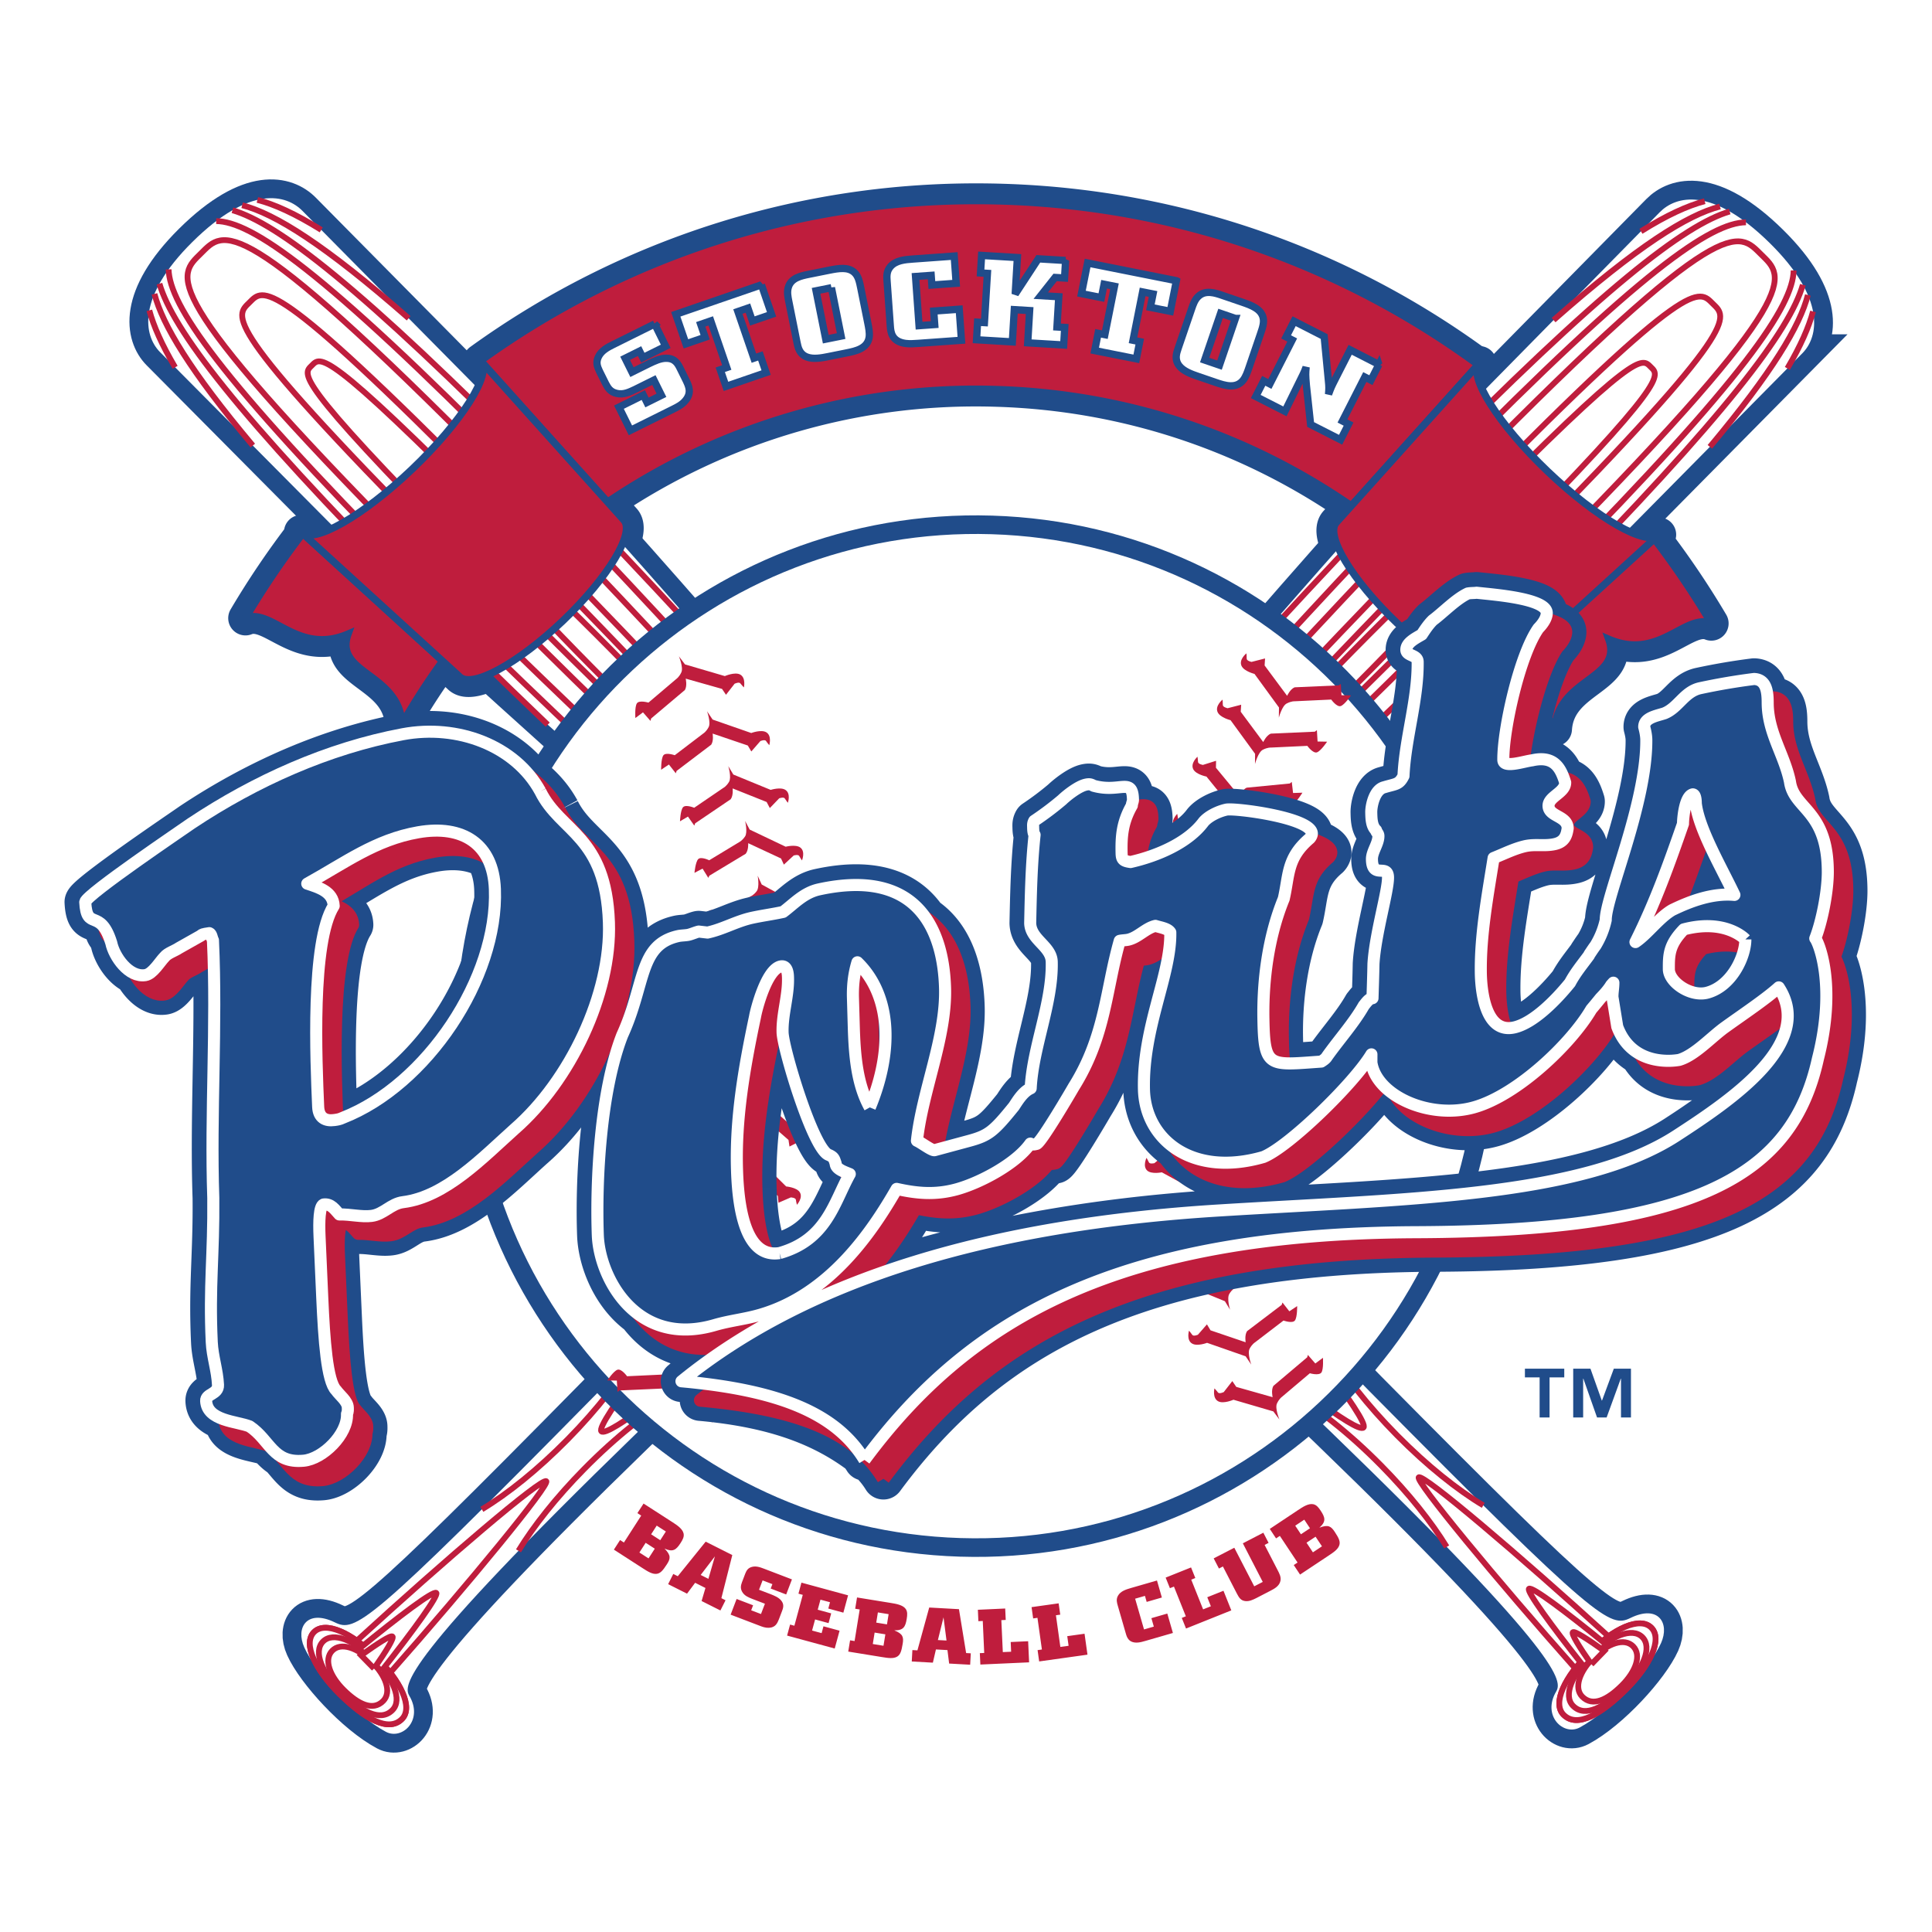 <svg xmlns="http://www.w3.org/2000/svg" width="2500" height="2500" viewBox="0 0 192.756 192.756"><path fill-rule="evenodd" clip-rule="evenodd" fill="#fff" d="M0 0h192.756v192.756H0V0z"/><path d="M179.836 35.23c1.584-1.609 2.381-5.409-3.254-10.967-5.828-5.747-9.41-4.694-10.994-3.085l-17.154 17.427c-11.619 11.694-31.291 34.956-50.342 57.165-19.181-22.255-39.027-45.625-50.724-57.343L30.175 21.038c-1.586-1.606-5.171-2.65-10.987 3.109-5.622 5.571-4.816 9.37-3.229 10.976l17.229 17.353c12.254 11.872 35.454 32.351 57.453 51.955-11.807 13.684-22.917 26.291-31.159 34.666-22.879 23.24-24.038 23.756-26.078 22.768-2.781-1.352-3.938.529-3.042 2.508 1.108 2.455 5.027 6.75 8.135 8.408 1.61.861 3.771-1.152 2.346-3.582-.596-1.018-.945-3.289 22.623-26.17 8.535-8.287 21.106-19.713 34.68-31.9 13.475 12.047 25.939 23.328 34.424 31.529 23.619 22.83 23.277 25.1 22.68 26.119-1.418 2.432.746 4.439 2.357 3.576 3.104-1.664 7.01-5.967 8.115-8.422.891-1.986-.268-3.863-3.049-2.506-2.037.992-3.197.479-26.129-22.709-8.193-8.287-19.219-20.734-30.951-34.264 21.871-19.577 44.877-39.98 57.051-51.828l17.192-17.394z" fill-rule="evenodd" clip-rule="evenodd" fill="#fff" stroke="#204c8a" stroke-width="3.751" stroke-miterlimit="2.613"/><path d="M147.475 36.388c-13.334-9.79-29.654-15.786-47.426-16.332-19.415-.6-37.501 5.395-52.126 15.955l.161.18c.779 1.478-2.211 6.083-6.941 10.597-4.715 4.501-9.44 7.267-10.892 6.444l-.033-.031-.003.005c-.056-.036-.117-.065-.161-.112l.146.132a84.877 84.877 0 0 0-5.709 8.448c2.649-1.056 5.179 3.749 10.238 1.579-1.445 3.98 5.061 3.877 5.388 8.961a65.92 65.92 0 0 1 4.041-6.253l1.689 1.54c1.178 1.239 5.799-1.258 10.323-5.575 4.522-4.317 7.235-8.819 6.055-10.057l-1.604-1.785a65.574 65.574 0 0 1 38.848-11.22c13.148.404 25.275 4.64 35.352 11.602l12.654-14.078z" fill-rule="evenodd" clip-rule="evenodd" fill="#bf1d3d" stroke="#204c8a" stroke-width="3.443" stroke-linejoin="round" stroke-miterlimit="2.613"/><path d="M165.047 53.767l.463-.424c-1.18 1.237-6.145-1.586-11.09-6.306-4.947-4.721-7.998-9.551-6.82-10.789l-14.262 15.87c-1.178 1.236 1.531 5.74 6.055 10.056 4.523 4.317 9.146 6.813 10.324 5.575l1.371-1.249a65.717 65.717 0 0 1 4.027 6.235c.328-5.083 6.832-4.981 5.387-8.961 5.061 2.171 7.59-2.633 10.24-1.577a85.363 85.363 0 0 0-5.695-8.43z" fill-rule="evenodd" clip-rule="evenodd" fill="#bf1d3d" stroke="#204c8a" stroke-width="3.443" stroke-linejoin="round" stroke-miterlimit="2.613"/><path d="M15.959 35.123c-1.587-1.606-2.393-5.404 3.229-10.976 5.815-5.76 9.401-4.716 10.987-3.109l17.193 17.389c20.511 20.548 66.085 76.935 89.177 100.288 22.932 23.188 24.092 23.701 26.129 22.709 2.781-1.357 3.939.52 3.049 2.506-1.105 2.455-5.012 6.758-8.115 8.422-1.611.863-3.775-1.145-2.357-3.576.598-1.02.939-3.289-22.68-26.119-23.621-22.828-78.064-69.529-99.381-90.181L15.959 35.123z" fill-rule="evenodd" clip-rule="evenodd" fill="#fff"/><path d="M114.285 120.584c-1.615 1.598-48.052-40.292-73.5-66.031C15.34 28.819 17.764 27.55 20.053 25.279c2.292-2.272 3.584-4.681 29.032 21.056 25.445 25.736 66.811 72.647 65.2 74.249m13.002 13.154c-1.611 1.596-59.233-49.295-86.528-76.906-19.142-19.356-23.844-26.448-23.937-29.958m4.748-4.814c3.469.032 10.45 4.705 29.79 24.267 27.299 27.607 77.312 86.04 75.928 87.411m8.749 8.688c-.627.621-7.762-4.816-18.119-13.463M54.646 72.3c-4.861-4.643-9.362-9.042-13.279-13.004-17.963-18.167-24.144-26.488-25.458-30.994m7.282-7.328c4.467 1.307 12.706 7.546 30.785 25.83C61.08 53.99 69.577 63.119 78.37 72.87m39.648 45.771c11.152 13.443 18.648 23.164 18.02 23.785m-30.739-30.93c-1.412 1.396-40.012-35.36-61.728-57.321C21.854 32.212 23.482 31.57 24.894 30.172c1.41-1.395 2.069-3.019 23.783 18.946 21.713 21.96 58.032 60.982 56.622 62.378m-10.372-10.492c-.885.873-31.325-28.486-48.562-45.917-17.229-17.43-16.135-17.75-15.252-18.624.88-.873 1.21-1.968 18.445 15.46 17.235 17.431 46.249 48.208 45.369 49.081M75.042 80.893c-.512.503-7.665-5.905-15.98-14.319-8.318-8.41-14.651-15.636-14.137-16.144.507-.504 7.662 5.908 15.98 14.317 8.317 8.413 14.641 15.641 14.137 16.146M25.223 44.452c-6.267-7.465-9.006-12.047-9.813-15.13m8.746-8.846c3.268.84 8.229 3.918 16.616 11.279m-23.299 4.892c-1.341-2.274-2.155-4.129-2.574-5.681m10.78-11.022c1.699.438 3.771 1.374 6.372 2.99m115.937 127.255c-2.564-1.529-5.607-3.957-8.594-6.977-2.979-3.016-5.369-6.08-6.873-8.66m-3.902 4.335c2.676 1.498 5.949 4.059 9.154 7.303 2.783 2.816 5.053 5.676 6.564 8.143" fill="none" stroke="#bf1d3d" stroke-width=".578" stroke-miterlimit="2.613"/><path d="M162.201 168.586c-2.422 2.395-4.836 3.877-6.205 2.492-1.145-1.158.133-3.787 2.555-6.186 2.416-2.398 5.064-3.646 6.203-2.494 1.141 1.153-.137 3.788-2.553 6.188z" fill-rule="evenodd" clip-rule="evenodd" fill="#fff"/><path d="M162.201 168.586c-2.422 2.395-4.836 3.877-6.205 2.492-1.145-1.158.133-3.787 2.555-6.186 2.416-2.398 5.064-3.646 6.203-2.494 1.141 1.153-.137 3.788-2.553 6.188" fill="none" stroke="#bf1d3d" stroke-width=".578" stroke-miterlimit="2.613"/><path d="M157.289 166.6c-8.092-9.121-16.102-18.85-15.742-19.205.414-.412 10.062 7.787 19 15.924l-3.258 3.281z" fill-rule="evenodd" clip-rule="evenodd" fill="#fff"/><path d="M157.289 166.6c-8.092-9.121-16.102-18.85-15.742-19.205.414-.412 10.062 7.787 19 15.924l-3.258 3.281" fill="none" stroke="#bf1d3d" stroke-width=".578" stroke-miterlimit="2.613"/><path d="M162.201 168.586c-2.422 2.395-4.836 3.877-6.205 2.492-1.145-1.158.133-3.787 2.555-6.186 2.416-2.398 5.064-3.646 6.203-2.494 1.141 1.153-.137 3.788-2.553 6.188z" fill-rule="evenodd" clip-rule="evenodd" fill="#fff"/><path d="M162.201 168.586c-2.422 2.395-4.836 3.877-6.205 2.492-1.145-1.158.133-3.787 2.555-6.186 2.416-2.398 5.064-3.646 6.203-2.494 1.141 1.153-.137 3.788-2.553 6.188" fill="none" stroke="#bf1d3d" stroke-width=".578" stroke-miterlimit="2.613"/><path d="M162.023 168.406c-1.912 1.891-3.865 3.014-5.08 1.785-1.016-1.027-.076-3.176 1.836-5.066 1.908-1.893 4.061-2.814 5.082-1.787 1.012 1.025.073 3.176-1.838 5.068z" fill-rule="evenodd" clip-rule="evenodd" fill="#fff"/><path d="M162.023 168.406c-1.912 1.891-3.865 3.014-5.08 1.785-1.016-1.027-.076-3.176 1.836-5.066 1.908-1.893 4.061-2.814 5.082-1.787 1.012 1.025.073 3.176-1.838 5.068" fill="none" stroke="#bf1d3d" stroke-width=".578" stroke-miterlimit="2.613"/><path d="M161.795 168.172c-1.4 1.391-2.885 2.162-3.932 1.105-.869-.885-.26-2.537 1.145-3.924 1.4-1.389 3.057-1.984 3.928-1.102.871.88.257 2.536-1.141 3.921z" fill-rule="evenodd" clip-rule="evenodd" fill="#fff"/><path d="M161.795 168.172c-1.4 1.391-2.885 2.162-3.932 1.105-.869-.885-.26-2.537 1.145-3.924 1.4-1.389 3.057-1.984 3.928-1.102.871.88.257 2.536-1.141 3.921" fill="none" stroke="#bf1d3d" stroke-width=".578" stroke-miterlimit="2.613"/><path d="M158.043 166.305c-3.322-4.189-5.75-7.551-5.5-7.793.273-.273 3.682 2.281 7.705 5.557l-2.205 2.236z" fill-rule="evenodd" clip-rule="evenodd" fill="#fff"/><path d="M158.043 166.305c-3.322-4.189-5.75-7.551-5.5-7.793.273-.273 3.682 2.281 7.705 5.557l-2.205 2.236" fill="none" stroke="#bf1d3d" stroke-width=".578" stroke-miterlimit="2.613"/><path d="M158.771 166.043c-1.264-1.803-2.006-3.037-1.852-3.191.174-.17 1.496.695 3.141 1.863l-1.289 1.328z" fill-rule="evenodd" clip-rule="evenodd" fill="#fff"/><path d="M158.771 166.043c-1.264-1.803-2.006-3.037-1.852-3.191.174-.17 1.496.695 3.141 1.863l-1.289 1.328" fill="none" stroke="#bf1d3d" stroke-width=".578" stroke-miterlimit="2.613"/><path d="M179.836 35.23c1.584-1.609 2.381-5.409-3.254-10.967-5.828-5.747-9.41-4.694-10.994-3.085l-17.154 17.427c-20.465 20.597-65.912 77.083-88.951 100.491-22.879 23.24-24.038 23.756-26.078 22.768-2.781-1.352-3.938.529-3.042 2.508 1.108 2.455 5.027 6.75 8.135 8.408 1.61.861 3.771-1.152 2.346-3.582-.596-1.018-.945-3.289 22.623-26.17 23.569-22.883 77.909-69.704 99.178-90.404l17.191-17.394z" fill-rule="evenodd" clip-rule="evenodd" fill="#fff"/><path d="M81.703 120.912c1.618 1.596 47.961-40.399 73.352-66.193 25.387-25.792 22.959-27.057 20.664-29.324-2.297-2.265-3.592-4.674-28.984 21.123-25.387 25.794-66.651 72.796-65.032 74.394M68.73 134.098c1.617 1.592 59.124-49.43 86.356-77.102 19.1-19.399 23.783-26.501 23.867-30.012m-4.758-4.803c-3.469.04-10.439 4.729-29.734 24.335-27.236 27.668-77.12 86.214-75.731 87.582M60 142.805c.627.619 7.747-4.832 18.082-13.498M141.25 72.48c4.844-4.647 9.33-9.051 13.232-13.017 17.92-18.208 24.084-26.543 25.389-31.052m-7.299-7.311c-4.463 1.317-12.691 7.576-30.727 25.896-7.088 7.201-15.562 16.349-24.332 26.118m-39.548 45.865C66.843 132.447 59.371 142.184 60 142.805m30.669-31c1.414 1.396 39.935-35.449 61.601-57.459 21.666-22.01 20.037-22.65 18.623-24.043-1.414-1.395-2.078-3.017-23.742 18.997-21.667 22.009-57.897 61.112-56.482 62.505m10.349-10.514c.887.871 31.262-28.557 48.457-46.027 17.191-17.468 16.094-17.785 15.213-18.658-.885-.871-1.217-1.966-18.412 15.503s-46.143 48.311-45.258 49.182m19.839-20.157c.512.504 7.65-5.921 15.949-14.354 8.299-8.429 14.615-15.67 14.1-16.174-.51-.505-7.648 5.924-15.949 14.352-8.295 8.43-14.607 15.672-14.1 16.176m49.737-36.553c6.25-7.478 8.979-12.066 9.779-15.15m-8.768-8.828c-3.268.848-8.225 3.941-16.605 11.333m23.326 4.82c1.336-2.276 2.145-4.132 2.561-5.685m-10.805-10.997c-1.699.442-3.77 1.382-6.365 3.005M48.075 150.588c2.559-1.535 5.592-3.967 8.568-6.988 2.971-3.02 5.353-6.088 6.85-8.67m3.919 4.314c-2.673 1.506-5.939 4.074-9.139 7.328-2.777 2.82-5.039 5.684-6.545 8.154" fill="none" stroke="#bf1d3d" stroke-width=".578" stroke-miterlimit="2.613"/><path d="M33.894 169.023c2.428 2.391 4.845 3.865 6.213 2.479 1.138-1.16-.145-3.789-2.569-6.182-2.425-2.393-5.073-3.635-6.212-2.479-1.136 1.157.145 3.786 2.568 6.182z" fill-rule="evenodd" clip-rule="evenodd" fill="#fff"/><path d="M33.894 169.023c2.428 2.391 4.845 3.865 6.213 2.479 1.138-1.16-.145-3.789-2.569-6.182-2.425-2.393-5.073-3.635-6.212-2.479-1.136 1.157.145 3.786 2.568 6.182" fill="none" stroke="#bf1d3d" stroke-width=".578" stroke-miterlimit="2.613"/><path d="M38.803 167.027c8.07-9.141 16.059-18.889 15.7-19.244-.417-.408-10.047 7.812-18.963 15.967l3.263 3.277z" fill-rule="evenodd" clip-rule="evenodd" fill="#fff"/><path d="M38.803 167.027c8.07-9.141 16.059-18.889 15.7-19.244-.417-.408-10.047 7.812-18.963 15.967l3.263 3.277" fill="none" stroke="#bf1d3d" stroke-width=".578" stroke-miterlimit="2.613"/><path d="M33.894 169.023c2.428 2.391 4.845 3.865 6.213 2.479 1.138-1.16-.145-3.789-2.569-6.182-2.425-2.393-5.073-3.635-6.212-2.479-1.136 1.157.145 3.786 2.568 6.182z" fill-rule="evenodd" clip-rule="evenodd" fill="#fff"/><path d="M33.894 169.023c2.428 2.391 4.845 3.865 6.213 2.479 1.138-1.16-.145-3.789-2.569-6.182-2.425-2.393-5.073-3.635-6.212-2.479-1.136 1.157.145 3.786 2.568 6.182" fill="none" stroke="#bf1d3d" stroke-width=".578" stroke-miterlimit="2.613"/><path d="M34.074 168.84c1.914 1.889 3.872 3.008 5.081 1.775 1.014-1.027.07-3.176-1.846-5.062-1.913-1.885-4.07-2.801-5.085-1.775-1.01 1.027-.066 3.175 1.85 5.062z" fill-rule="evenodd" clip-rule="evenodd" fill="#fff"/><path d="M34.074 168.84c1.914 1.889 3.872 3.008 5.081 1.775 1.014-1.027.07-3.176-1.846-5.062-1.913-1.885-4.07-2.801-5.085-1.775-1.01 1.027-.066 3.175 1.85 5.062" fill="none" stroke="#bf1d3d" stroke-width=".578" stroke-miterlimit="2.613"/><path d="M34.301 168.611c1.404 1.385 2.89 2.152 3.931 1.094.871-.887.255-2.537-1.151-3.922-1.403-1.383-3.064-1.975-3.932-1.094-.868.883-.251 2.538 1.152 3.922z" fill-rule="evenodd" clip-rule="evenodd" fill="#fff"/><path d="M34.301 168.611c1.404 1.385 2.89 2.152 3.931 1.094.871-.887.255-2.537-1.151-3.922-1.403-1.383-3.064-1.975-3.932-1.094-.868.883-.251 2.538 1.152 3.922" fill="none" stroke="#bf1d3d" stroke-width=".578" stroke-miterlimit="2.613"/><path d="M38.046 166.732c3.314-4.197 5.731-7.562 5.485-7.805-.275-.273-3.68 2.291-7.696 5.574l2.211 2.231z" fill-rule="evenodd" clip-rule="evenodd" fill="#fff"/><path d="M38.046 166.732c3.314-4.197 5.731-7.562 5.485-7.805-.275-.273-3.68 2.291-7.696 5.574l2.211 2.231" fill="none" stroke="#bf1d3d" stroke-width=".578" stroke-miterlimit="2.613"/><path d="M37.32 166.471c1.26-1.803 1.997-3.039 1.843-3.193-.173-.17-1.494.697-3.137 1.871l1.294 1.322z" fill-rule="evenodd" clip-rule="evenodd" fill="#fff"/><path d="M37.32 166.471c1.26-1.803 1.997-3.039 1.843-3.193-.173-.17-1.494.697-3.137 1.871l1.294 1.322" fill="none" stroke="#bf1d3d" stroke-width=".578" stroke-miterlimit="2.613"/><path d="M99.469 38.865c13.148.404 25.275 4.64 35.352 11.602l12.654-14.078c-13.334-9.79-29.654-15.786-47.426-16.332-19.415-.6-37.501 5.395-52.126 15.955L60.59 50.107a65.559 65.559 0 0 1 38.879-11.242zM40.116 72.214a66.17 66.17 0 0 1 4.059-6.28L30.218 53.202a84.994 84.994 0 0 0-5.728 8.473c2.649-1.056 5.179 3.749 10.238 1.579-1.445 3.978 5.062 3.876 5.388 8.96zM155.115 72.734a66.551 66.551 0 0 0-4.059-6.279l13.957-12.733a85.534 85.534 0 0 1 5.729 8.474c-2.65-1.057-5.18 3.748-10.24 1.577 1.445 3.98-5.059 3.879-5.387 8.961z" fill-rule="evenodd" clip-rule="evenodd" fill="#bf1d3d" stroke="#204c8a" stroke-width=".727" stroke-miterlimit="2.613"/><path d="M149.717 67.749c-1.178 1.238-5.801-1.258-10.324-5.575-4.523-4.316-7.232-8.819-6.055-10.056l14.262-15.87c-1.178 1.237 1.873 6.068 6.82 10.789 4.945 4.719 9.91 7.542 11.09 6.305l-15.793 14.407zM45.846 67.501c1.178 1.239 5.799-1.258 10.323-5.575 4.522-4.317 7.235-8.819 6.055-10.057L47.963 36c1.179 1.238-1.875 6.068-6.82 10.788-4.946 4.72-9.912 7.543-11.089 6.306l15.792 14.407z" fill-rule="evenodd" clip-rule="evenodd" fill="#bf1d3d" stroke="#204c8a" stroke-width=".727" stroke-miterlimit="2.613"/><path d="M65.316 32.324l1.102 2.226-2.284 1.133-.323-.653-1.443.717.684 1.38 1.723-.855c.526-.248 1.128-.546 1.735-.528.856.016 1.143.592 1.36 1.032l.597 1.208c.241.521.581 1.206-.094 1.995-.345.41-.787.629-1.254.861l-4.222 2.095-1.146-2.311 2.433-1.207.366.738 1.443-.716-.753-1.519-1.883.935c-.553.261-1.141.553-1.819.396-.653-.142-.892-.558-1.116-.979l-.621-1.252c-.188-.414-.37-.816-.118-1.381.293-.651.943-.986 1.478-1.252l4.155-2.063zM75.968 28.418l1.012 2.948-1.917.66-.442-1.287-1.001.344 1.598 4.653.648-.224.57 1.661-4.004 1.378-.571-1.659.649-.224-1.598-4.652-1.001.345.442 1.287-1.918.66-1.013-2.948 8.546-2.942z" fill-rule="evenodd" clip-rule="evenodd" fill="#fff" stroke="#204c8a" stroke-width=".727" stroke-miterlimit="2.613"/><path d="M82.725 26.959c.979-.196 1.909-.346 2.525.236.395.372.505.922.642 1.602l.687 3.418c.094.469.194.973.143 1.396-.146 1.163-1.343 1.415-2.234 1.594l-1.872.376c-.644.13-1.495.289-2.139.028-.73-.304-.858-.937-.966-1.475l-.81-4.04c-.097-.48-.192-.96-.055-1.415.265-.955 1.288-1.159 2.062-1.315l2.017-.405zm.228 1.746l-1.536.309.968 4.825 1.535-.308-.967-4.826z" fill-rule="evenodd" clip-rule="evenodd" fill="#fff"/><path d="M82.725 26.959c.979-.196 1.909-.346 2.525.236.395.372.505.922.642 1.602l.687 3.418c.094.469.194.973.143 1.396-.146 1.163-1.343 1.415-2.234 1.594l-1.872.376c-.644.13-1.495.289-2.139.028-.73-.304-.858-.937-.966-1.475l-.81-4.04c-.097-.48-.192-.96-.055-1.415.265-.955 1.288-1.159 2.062-1.315l2.017-.405m.228 1.746l-1.536.309.968 4.825 1.535-.308-.967-4.826z" fill="none" stroke="#204c8a" stroke-width=".727" stroke-miterlimit="2.613"/><path d="M95.202 25.547l.195 2.715-2.424.176-.07-.965-1.56.112.352 4.907 1.562-.112-.097-1.346 2.542-.183.222 3.097-4.312.31c-.432.031-.849.061-1.271.007-1.39-.197-1.474-1.15-1.515-1.733l-.32-4.455c-.037-.501-.073-1.013.341-1.486.54-.613 1.417-.688 2.234-.747l4.121-.297zM106.316 25.986l-.105 1.753-.94-.057-1.437 1.816 1.801.107-.182 3.017.776.046-.106 1.752-3.588-.215.192-3.219-1.532-.093-.193 3.219-3.572-.214.103-1.753.684.041.297-4.912-.686-.042.106-1.75 3.572.214-.219 3.647 2.305-3.521 2.724.164zM117.369 28.005l-.605 3.056-1.991-.396.266-1.335-1.039-.206-.959 4.825.672.134-.342 1.722-4.152-.827.34-1.723.673.134.961-4.825-1.039-.207-.267 1.334-1.989-.396.61-3.056 8.861 1.766z" fill-rule="evenodd" clip-rule="evenodd" fill="#fff" stroke="#204c8a" stroke-width=".727" stroke-miterlimit="2.613"/><path d="M123.941 30.15c.943.323 1.82.662 2.064 1.477.152.52-.029 1.051-.254 1.707l-1.125 3.298c-.154.453-.322.939-.58 1.279-.711.931-1.873.545-2.734.25l-1.807-.618c-.619-.212-1.436-.504-1.861-1.054-.479-.629-.27-1.24-.092-1.761l1.332-3.899c.158-.462.316-.926.662-1.25.711-.69 1.697-.353 2.445-.095l1.95.666zm-.683 1.622l-1.48-.507-1.59 4.656 1.482.507 1.588-4.656z" fill-rule="evenodd" clip-rule="evenodd" fill="#fff"/><path d="M123.941 30.15c.943.323 1.82.662 2.064 1.477.152.52-.029 1.051-.254 1.707l-1.125 3.298c-.154.453-.322.939-.58 1.279-.711.931-1.873.545-2.734.25l-1.807-.618c-.619-.212-1.436-.504-1.861-1.054-.479-.629-.27-1.24-.092-1.761l1.332-3.899c.158-.462.316-.926.662-1.25.711-.69 1.697-.353 2.445-.095l1.95.666m-.683 1.622l-1.48-.507-1.59 4.656 1.482.507 1.588-4.656z" fill="none" stroke="#204c8a" stroke-width=".727" stroke-miterlimit="2.613"/><path d="M137.574 36.365l-.795 1.563-.611-.312L133.936 42l.611.312-.795 1.563-2.992-1.525-.422-3.901c-.092-1.039-.082-1.221-.025-1.824-.113.319-.172.437-.305.73l-1.811 3.687-2.91-1.484.795-1.564.613.313 2.23-4.385-.609-.312.795-1.564 3.002 1.532.42 4.37c.072.68.061.836.016 1.386.246-.678.326-.837.623-1.423l1.533-3.011 2.869 1.465z" fill-rule="evenodd" clip-rule="evenodd" fill="#fff" stroke="#204c8a" stroke-width=".727" stroke-miterlimit="2.613"/><path d="M47.356 101.828c-.856 27.658 20.851 50.773 48.481 51.625 27.627.855 50.715-20.871 51.567-48.529.852-27.657-20.852-50.777-48.479-51.626-27.624-.852-50.719 20.874-51.569 48.53z" fill-rule="evenodd" clip-rule="evenodd" fill="#fff" stroke="#204c8a" stroke-width="3.712" stroke-miterlimit="2.613"/><path d="M47.356 101.828c-.856 27.658 20.851 50.773 48.481 51.625 27.627.855 50.715-20.871 51.567-48.529.852-27.657-20.852-50.777-48.479-51.626-27.624-.852-50.719 20.874-51.569 48.53z" fill-rule="evenodd" clip-rule="evenodd" fill="#fff"/><path d="M72.316 67.453l-3.974-1.166-.609-.809s.47 1.114.245 1.601c-.227.485-.5.659-.5.659L64.695 70.1s-.929-.277-1.154.076c-.227.354-.15 1.462-.15 1.462l.76-.568.745.854.07-.241 3.367-2.842c.248-.416.08-1.134.08-1.134l3.625 1.025.394.586.858-1.101s.446-.212.574-.034c.135.176.354.403.354.403s.23-.972-.385-1.294c-.527-.272-1.517.161-1.517.161zM65.96 76.796s-.013-1.097.223-1.434c.242-.333 1.137-.014 1.137-.014l2.856-2.175s.275-.16.523-.624c.25-.465-.158-1.587-.158-1.587l.558.828 3.853 1.343s.983-.372 1.491-.079c.591.345.309 1.292.309 1.292s-.204-.231-.321-.416c-.123-.184-.569.007-.569.007l-.902 1.036-.353-.594-3.51-1.191s.129.706-.139 1.109l-3.451 2.617-.083.236-.685-.874-.779.52zM67.843 81.942s.039-1.08.296-1.396c.258-.316 1.12.045 1.12.045l2.93-1.997s.277-.135.547-.586c.269-.445-.075-1.57-.075-1.57l.506.84 3.723 1.529s.996-.317 1.474.004c.565.367.241 1.285.241 1.285s-.188-.241-.302-.426c-.105-.185-.559-.024-.559-.024l-.938.975-.319-.606-3.394-1.355s.088.704-.194 1.084l-3.542 2.4-.088.227-.633-.901-.793.472zM69.287 87.085s.097-1.065.365-1.362c.267-.3 1.107.106 1.107.106l2.996-1.813s.279-.128.575-.557c.288-.421.009-1.551.009-1.551l.456.859 3.592 1.71s1.001-.258 1.459.081c.536.397.167 1.285.167 1.285s-.175-.247-.273-.436c-.095-.192-.552-.054-.552-.054l-.981.91-.283-.613-3.276-1.526s.047.701-.252 1.059l-3.624 2.185-.104.217-.573-.925-.808.425zM70.296 92.222s.157-1.049.442-1.333c.283-.279 1.089.169 1.089.169l3.069-1.633s.287-.103.596-.509c.314-.413.1-1.546.1-1.546l.403.876 3.466 1.894s1.004-.205 1.438.164c.511.418.091 1.277.091 1.277s-.156-.251-.245-.445c-.08-.191-.54-.086-.54-.086l-1.024.853-.246-.625-3.164-1.695s.013.7-.31 1.043l-3.709 1.959-.11.21-.522-.947-.824.374zM70.843 97.35s.212-1.029.51-1.297c.297-.26 1.073.23 1.073.23l3.144-1.454s.29-.087.622-.473c.329-.39.184-1.527.184-1.527l.348.895 3.34 2.076s1.007-.141 1.419.243c.483.446.022 1.278.022 1.278s-.145-.264-.217-.459c-.073-.201-.537-.111-.537-.111l-1.062.787-.211-.639-3.049-1.855s-.027.691-.363 1.014l-3.798 1.736-.121.203-.466-.967-.838.32zM70.965 102.477s.27-1.02.579-1.264c.312-.248 1.06.285 1.06.285l3.211-1.264s.294-.08.65-.441c.349-.365.267-1.51.267-1.51l.303.908 3.207 2.258s1.016-.088 1.404.32c.457.477-.054 1.273-.054 1.273s-.126-.266-.188-.465c-.064-.203-.529-.145-.529-.145l-1.103.723-.176-.641-2.934-2.025s-.063.688-.414.99l-3.885 1.512-.14.201-.404-.994-.854.279zM70.719 107.598s.334-1.006.658-1.232c.326-.229 1.043.346 1.043.346l3.283-1.08s.297-.061.67-.402c.372-.35.356-1.5.356-1.5l.251.928 3.083 2.439s1.012-.025 1.38.4c.43.504-.122 1.277-.122 1.277s-.114-.279-.165-.482c-.05-.205-.522-.174-.522-.174l-1.146.66-.133-.652-2.825-2.193s-.103.686-.47.965l-3.972 1.297-.146.189-.348-1.014-.875.228zM70.04 112.711s.384-.99.727-1.199c.338-.213 1.023.408 1.023.408l3.353-.902s.304-.037.7-.369c.391-.322.439-1.479.439-1.479l.197.945 2.953 2.623s1.024.025 1.367.48c.406.527-.199 1.266-.199 1.266s-.097-.277-.131-.49c-.044-.203-.517-.201-.517-.201l-1.185.598-.099-.66-2.707-2.363s-.144.682-.529.941l-4.059 1.08-.153.18-.295-1.041-.885.183zM68.979 117.82s.445-.975.801-1.166c.352-.195 1.006.469 1.006.469l3.428-.721s.307-.023.723-.33c.415-.307.525-1.467.525-1.467l.144.963 2.828 2.805s1.03.088 1.35.561c.369.555-.273 1.268-.273 1.268s-.082-.289-.105-.502c-.033-.213-.508-.234-.508-.234l-1.23.534-.058-.672-2.597-2.523s-.18.678-.582.914l-4.14.854-.172.178-.239-1.059-.901.128zM67.431 122.92s.504-.957.868-1.133c.367-.178.993.527.993.527l3.499-.533s.312-.01.746-.295c.438-.281.614-1.451.614-1.451l.094.98 2.698 2.988s1.028.139 1.329.639c.349.578-.34 1.264-.34 1.264s-.069-.297-.083-.51c-.017-.213-.5-.264-.5-.264l-1.264.469-.03-.68-2.474-2.693s-.226.676-.64.895l-4.229.633-.178.168-.183-1.086-.92.082zM65.437 128.016s.561-.943.946-1.096c.377-.162.978.586.978.586l3.571-.357s.315.014.771-.25c.453-.268.697-1.441.697-1.441l.039 1.002 2.572 3.17s1.035.199 1.311.719c.321.604-.41 1.256-.41 1.256s-.051-.303-.062-.52c0-.217-.487-.293-.487-.293l-1.307.41.006-.691-2.359-2.861s-.263.672-.695.867l-4.318.418-.193.16-.123-1.109-.937.03zM72.601 135.246l-2.44-3.35.01-1.012s-.304 1.172-.787 1.416c-.474.242-.793.219-.793.219l-3.646.172s-.561-.789-.958-.645c-.395.137-1.011 1.061-1.011 1.061l.946.02.068 1.129.206-.15 4.399-.193c.453-.182.759-.848.759-.848l2.241 3.029-.044.697 1.349-.346s.487.104.482.326c-.009.223.028.531.028.531s.779-.627.487-1.256c-.254-.54-1.296-.8-1.296-.8z" fill-rule="evenodd" clip-rule="evenodd" fill="#bf1d3d"/><path d="M70.219 139.865l-2.445-3.352.011-1.01s-.307 1.174-.78 1.414c-.479.244-.798.219-.798.219l-3.645.172s-.564-.787-.962-.648c-.394.141-1.012 1.068-1.012 1.068l.952.014.066 1.135.205-.15 4.4-.197c.452-.18.752-.848.752-.848l2.248 3.029-.046.699 1.351-.35s.484.109.479.328c-.007.221.029.533.029.533s.781-.629.488-1.258c-.25-.54-1.293-.798-1.293-.798zM123.061 139.652l3.979 1.164.611.811s-.473-1.117-.248-1.602c.23-.486.494-.658.494-.658l2.787-2.357s.926.271 1.158-.082c.223-.348.148-1.459.148-1.459l-.76.566-.744-.855-.068.24-3.371 2.85c-.246.418-.076 1.127-.076 1.127l-3.629-1.027-.393-.578-.855 1.096s-.449.215-.578.039c-.131-.184-.35-.408-.35-.408s-.234.977.383 1.293c.525.274 1.512-.16 1.512-.16zM129.418 130.309s.02 1.096-.221 1.432-1.141.01-1.141.01l-2.852 2.184s-.273.156-.527.621c-.25.467.162 1.588.162 1.588l-.561-.826-3.848-1.344s-.988.377-1.492.074c-.594-.342-.311-1.287-.311-1.287s.203.23.324.414c.117.184.564-.008.564-.008l.902-1.035.355.594 3.508 1.193s-.127-.709.141-1.111l3.453-2.621.078-.236.684.877.782-.519zM127.537 125.162s-.041 1.084-.299 1.395c-.256.32-1.121-.041-1.121-.041l-2.926 1.994s-.275.137-.543.584c-.273.449.076 1.574.076 1.574l-.514-.844-3.721-1.527s-.992.314-1.477-.002c-.561-.369-.234-1.289-.234-1.289s.188.24.293.424c.109.191.561.021.561.021l.939-.969.322.604 3.396 1.359s-.092-.707.191-1.088l3.537-2.398.094-.229.631.902.795-.47zM126.092 120.021s-.094 1.061-.367 1.361c-.266.301-1.104-.111-1.104-.111l-3 1.818s-.275.125-.568.547c-.289.428-.012 1.561-.012 1.561l-.457-.857-3.592-1.711s-.996.254-1.459-.084c-.535-.4-.164-1.285-.164-1.285s.174.252.268.439c.1.189.555.051.555.051l.984-.91.281.613 3.277 1.523s-.053-.699.254-1.057l3.623-2.182.102-.219.572.92.807-.417zM125.084 114.881s-.16 1.049-.441 1.338c-.283.279-1.092-.172-1.092-.172l-3.066 1.633s-.285.104-.598.51c-.314.406-.098 1.543-.098 1.543l-.404-.875-3.471-1.896s-.996.207-1.436-.156c-.506-.428-.092-1.287-.092-1.287s.16.256.244.453c.088.189.543.078.543.078l1.023-.844.248.619 3.164 1.693s-.014-.695.303-1.037l3.713-1.959.113-.213.516.947.831-.375zM124.537 109.752s-.213 1.037-.512 1.299c-.295.26-1.072-.225-1.072-.225l-3.143 1.447s-.293.088-.617.475c-.336.387-.184 1.525-.184 1.525l-.355-.891-3.338-2.082s-1.008.148-1.42-.234c-.48-.451-.02-1.277-.02-1.277s.143.258.217.453c.074.199.533.115.533.115l1.066-.785.207.633 3.053 1.861s.025-.699.361-1.016l3.797-1.738.123-.209.461.973.843-.324zM124.418 104.633s-.273 1.014-.582 1.262c-.312.244-1.059-.291-1.059-.291l-3.215 1.27s-.291.074-.643.436c-.355.369-.273 1.52-.273 1.52l-.301-.916-3.207-2.26s-1.014.09-1.402-.318c-.455-.475.051-1.279.051-1.279s.129.271.191.471c.064.205.529.143.529.143l1.104-.717.172.635 2.936 2.031s.066-.691.42-.99l3.879-1.52.133-.197.408.992.859-.272zM124.656 99.51s-.326 1.002-.65 1.23c-.328.232-1.043-.346-1.043-.346l-3.285 1.086s-.295.055-.676.402c-.367.346-.348 1.49-.348 1.49l-.254-.926-3.08-2.438s-1.014.023-1.383-.4c-.43-.502.125-1.275.125-1.275s.115.275.162.484c.051.199.516.17.516.17l1.15-.662.139.654 2.818 2.195s.105-.686.475-.965l3.967-1.303.15-.189.346 1.016.871-.223zM125.34 94.394s-.385.99-.723 1.202c-.338.208-1.027-.407-1.027-.407l-3.355.901s-.303.038-.695.363c-.396.325-.439 1.481-.439 1.481l-.201-.944-2.955-2.628s-1.021-.022-1.363-.472c-.4-.53.197-1.275.197-1.275s.096.289.133.493c.041.209.512.202.512.202l1.191-.591.098.657 2.705 2.358s.145-.682.531-.938l4.051-1.08.162-.184.291 1.04.887-.178zM126.4 89.284s-.449.978-.797 1.166c-.354.194-1.012-.465-1.012-.465l-3.424.717s-.311.025-.723.33c-.414.303-.527 1.463-.527 1.463l-.145-.956-2.828-2.806s-1.025-.088-1.344-.563c-.375-.55.266-1.266.266-1.266s.086.288.107.5c.031.211.508.237.508.237l1.225-.537.068.673 2.586 2.523s.184-.678.592-.915l4.139-.855.172-.178.232 1.063.905-.131zM127.949 84.184s-.504.958-.865 1.131c-.369.176-.996-.525-.996-.525l-3.5.537s-.312.009-.746.289c-.438.291-.611 1.45-.611 1.45l-.098-.974-2.693-2.991s-1.037-.143-1.332-.637c-.35-.58.342-1.265.342-1.265s.068.3.086.511c.016.216.492.265.492.265l1.27-.471.029.679 2.475 2.691s.227-.672.643-.894l4.225-.633.18-.165.186 1.087.913-.085zM129.941 79.088s-.562.939-.945 1.099c-.381.159-.973-.587-.973-.587l-3.576.354s-.314-.009-.764.251c-.457.268-.699 1.439-.699 1.439l-.041-.996-2.574-3.169s-1.033-.2-1.311-.721c-.322-.605.414-1.26.414-1.26s.051.305.057.521c.004.218.486.297.486.297l1.312-.411-.012.694 2.359 2.857s.264-.671.701-.868l4.311-.419.195-.158.127 1.107.933-.03zM122.775 71.855l2.445 3.353-.008 1.013s.307-1.174.779-1.417c.48-.244.797-.218.797-.218l3.645-.171s.564.784.961.647c.391-.139 1.012-1.064 1.012-1.064l-.951-.018-.068-1.134-.201.154-4.4.195c-.451.179-.752.842-.752.842l-2.246-3.026.045-.7-1.352.349s-.488-.103-.48-.326c.006-.223-.027-.533-.027-.533s-.783.631-.486 1.258c.248.539 1.287.796 1.287.796z" fill-rule="evenodd" clip-rule="evenodd" fill="#bf1d3d"/><path d="M125.162 67.237l2.443 3.351-.014 1.015s.307-1.174.781-1.415c.482-.25.799-.222.799-.222l3.646-.171s.566.792.957.646c.393-.139 1.016-1.061 1.016-1.061l-.949-.019-.068-1.129-.203.147-4.4.194c-.453.18-.754.85-.754.85l-2.246-3.029.045-.699-1.35.344s-.482-.097-.482-.321c.008-.224-.027-.534-.027-.534s-.785.625-.486 1.257c.251.538 1.292.796 1.292.796zM64.209 150.01l2.848 1.836c.471.305 1.041.672 1.145 1.154.069.32-.087.617-.296.941-.444.691-.768.943-1.604.562.676.684.585 1.023.232 1.57-.414.645-.656.895-1.001.947-.444.064-.908-.234-1.42-.564l-2.865-1.848.617-.957.383.246 1.727-2.686-.382-.246.616-.955zm.208 3.916l-.623.969.91.586.624-.969-.911-.586zm1.103-1.715l-.557.867.911.588.559-.867-.913-.588zM70.407 153.811l2.654 1.338-1.089 4.301.415.209-.512 1.018-1.876-.943.384-1.301-1.029-.518-.808 1.085-1.885-.949.512-1.018.449.227 2.785-3.449zm.919 1.468l-1.419 1.855.77.387.649-2.242zM79.012 157.576l-.574 1.504-1.546-.59.169-.441-.976-.373-.357.934 1.167.445c.35.143.756.299 1.016.596.37.414.221.807.106 1.104l-.312.818c-.142.344-.319.807-.991.832-.349.016-.647-.098-.964-.221l-2.855-1.09.597-1.564 1.645.629-.191.5.978.373.393-1.027-1.276-.488c-.368-.148-.766-.303-.99-.693-.218-.375-.125-.672-.024-.965l.322-.846c.115-.271.226-.537.607-.664.44-.148.884.014 1.246.152l2.81 1.075zM79.96 157.9l4.652 1.266-.469 1.729-1.503-.411.17-.629-.953-.257-.272 1.002 1.343.367-.261.972-1.345-.367-.301 1.108.953.258.183-.682 1.607.439-.484 1.778-4.752-1.291.299-1.1.428.117.837-3.08-.43-.119.298-1.1zM85.506 159.379l3.344.543c.552.09 1.223.199 1.51.598.193.268.167.602.105.984-.131.811-.328 1.17-1.246 1.156.893.355.945.701.841 1.344-.123.76-.244 1.084-.539 1.271-.382.236-.926.148-1.528.051l-3.364-.547.184-1.125.449.074.51-3.152-.45-.072.184-1.125zm1.756 3.504l-.184 1.141 1.069.174.186-1.141-1.071-.174zm.325-2.012l-.164 1.018 1.071.174.164-1.018-1.071-.174zM92.708 160.383l2.967.164.716 4.379.465.025-.063 1.139-2.097-.117-.168-1.344-1.15-.064-.305 1.318-2.106-.117.062-1.139.503.029 1.176-4.273zm1.427.978l-.561 2.268.86.047-.299-2.315zM97.562 160.607l2.727-.125.053 1.139-.438.022.147 3.187.83-.037-.043-.969 1.74-.078.096 2.106-4.863.22-.053-1.138.437-.018-.144-3.191-.438.021-.051-1.139zM102.92 160.344l2.701-.379.16 1.129-.431.06.441 3.16.824-.113-.135-.961 1.725-.242.293 2.088-4.82.676-.158-1.129.431-.061-.443-3.16-.43.059-.158-1.127zM115.432 157.688l.488 1.697-1.516.438-.172-.602-.979.281.887 3.068.977-.283-.242-.842 1.588-.459.559 1.936-2.697.779c-.268.078-.529.154-.805.178-.91.061-1.09-.533-1.195-.898l-.803-2.783c-.09-.312-.182-.633.018-.99.258-.461.807-.629 1.316-.777l2.576-.743zM116.297 157.398l2.535-1.015.424 1.056-.406.165 1.185 2.962.774-.308-.36-.901 1.617-.646.782 1.957-4.518 1.811-.424-1.059.405-.162-1.186-2.963-.402.16-.426-1.057zM121.09 155.48l2.057-1.061 1.988 3.848.85-.439-1.986-3.85 2.045-1.059.523 1.014-.395.205 1.307 2.533c.156.303.361.676.268 1.066-.115.514-.611.777-1 .977l-1.418.734c-.33.162-.693.344-1.102.291-.443-.059-.615-.346-.836-.771l-1.381-2.68-.395.205-.525-1.013zM126.686 152.539l2.82-1.877c.469-.311 1.031-.686 1.516-.586.32.062.531.324.744.648.455.686.555 1.082-.131 1.695.898-.346 1.172-.127 1.533.416.422.639.555.959.465 1.299-.119.434-.578.738-1.088 1.076l-2.838 1.885-.629-.949.379-.252-1.766-2.658-.379.25-.626-.947zm2.539-.322l.57.859.902-.6-.568-.859-.904.6zm1.127 1.699l.637.961.904-.6-.639-.961-.902.6z" fill-rule="evenodd" clip-rule="evenodd" fill="#bf1d3d"/><path d="M55.796 80.838c-.703-1.286-1.669-2.372-2.803-3.257-2.828-3.63-7.941-5.243-12.804-4.33-7.467 1.4-14.705 4.643-21.1 8.898-.828.587-10.419 7.059-10.585 7.843.123 2.441 1.038 1.221 1.977 2.659.088.446.23.672.408.811.071.182.143.383.213.609.215 1.056 1.156 2.581 2.349 3.073.617 1.131 1.729 2.221 2.947 2.025.732-.121 1.412-1.307 1.917-1.824.298-.375 1.027-.602 1.438-.887l1.55-.873c.243 7.964-.294 16.08-.024 23.941.055 5.66-.419 8.783-.153 14.375.07 1.475.553 2.797.623 4.271.044.947-1.218.863-1.183 1.596.049 1.059.904 1.562 1.889 1.881v.002c.095 1.992 3.042 2.027 4.337 2.537l.032.023c.369.43.744.822 1.22 1.104 1.101 1.236 1.791 2.512 4.129 2.303 1.932-.172 4.422-2.641 4.335-4.668.099-.221.087-.438.082-.65-.029-.641-.815-1.209-1.166-1.709-.904-.877-1.196-5.031-1.382-9.207-.163-3.648-.211-4.738-.272-6.139-.066-1.506-.024-3.031.404-3.193.764-.098 1.115.512 1.575.996 1.094-.025 2.211.27 3.196.146 1.211-.146 1.943-1.227 3.163-1.375 4.236-.531 7.929-4.438 11.136-7.309 5.499-4.795 9.653-13.443 9.395-20.607-.307-8.682-4.811-8.949-6.843-13.065zm-6.421 7.868c.344 8.886-6.84 19.564-15.166 22.812a2.05 2.05 0 0 1-.601.189c-.211-4.939-.603-16.008 1.575-19.442-.048-1.128-.966-1.629-1.899-1.968a1.735 1.735 0 0 0-.146-.58c3.589-2.022 6.172-4.092 10.215-4.796 2.033-.356 3.824-.134 5.189.638.488.849.785 1.895.833 3.147z" fill-rule="evenodd" clip-rule="evenodd" fill="#204c8a"/><path d="M55.796 80.838c-.703-1.286-1.669-2.372-2.803-3.257-2.828-3.63-7.941-5.243-12.804-4.33-7.467 1.4-14.705 4.643-21.1 8.898-.828.587-10.419 7.059-10.585 7.843.123 2.441 1.038 1.221 1.977 2.659.088.446.23.672.408.811.071.182.143.383.213.609.215 1.056 1.156 2.581 2.349 3.073.617 1.131 1.729 2.221 2.947 2.025.732-.121 1.412-1.307 1.917-1.824.298-.375 1.027-.602 1.438-.887l1.55-.873c.243 7.964-.294 16.08-.024 23.941.055 5.66-.419 8.783-.153 14.375.07 1.475.553 2.797.623 4.271.044.947-1.218.863-1.183 1.596.049 1.059.904 1.562 1.889 1.881v.002c.095 1.992 3.042 2.027 4.337 2.537l.032.023c.369.43.744.822 1.22 1.104 1.101 1.236 1.791 2.512 4.129 2.303 1.932-.172 4.422-2.641 4.335-4.668.099-.221.087-.438.082-.65-.029-.639-.815-1.209-1.166-1.709-.904-.877-1.196-5.031-1.382-9.207-.163-3.648-.211-4.738-.272-6.137-.066-1.508-.024-3.033.404-3.195.764-.098 1.115.512 1.575.996 1.094-.025 2.211.27 3.196.146 1.211-.146 1.943-1.227 3.163-1.375 4.236-.531 7.929-4.438 11.136-7.309 5.499-4.795 9.653-13.443 9.395-20.607-.307-8.681-4.811-8.949-6.843-13.065m-6.421 7.868c.344 8.886-6.84 19.564-15.166 22.812a2.05 2.05 0 0 1-.601.189c-.212-4.939-.603-16.008 1.575-19.442-.049-1.127-.966-1.629-1.899-1.968a1.735 1.735 0 0 0-.146-.58c3.589-2.022 6.172-4.092 10.215-4.796 2.033-.356 3.824-.134 5.189.638.488.849.785 1.895.833 3.147z" fill="none" stroke="#204c8a" stroke-width="4.131" stroke-linejoin="round" stroke-miterlimit="2.613"/><path d="M184.252 88.87c-.012-6.175-3.393-6.212-3.777-9.002-.578-2.755-2.211-4.874-2.221-7.864 0-1.053-.104-2.325-1.359-2.379-.178.022-.361.05-.537.074-.043-.942-.262-1.908-1.352-1.956a63.19 63.19 0 0 0-5.379.917c-1.588.346-2.176 1.958-3.576 2.512-.801.26-2.016.444-2.008 1.358.105.391.205.866.209 1.282.045 6.368-4.064 15.663-4.047 17.98a8.305 8.305 0 0 1-1.014 2.532c-.281.381-.514.75-.607.882-.016.041-.043.09-.066.131-.65.885-1.334 1.699-1.879 2.719-1.535 1.891-3.621 3.92-5.414 4.414a2.455 2.455 0 0 1-1.01.082c-.479-1.264-.578-2.84-.586-3.684-.041-3.732.672-7.572 1.277-11.383 1.068-.428 2.025-.913 3.086-1.168 1.062-.254 2.01.022 3.064-.23.938-.227 1.141-.866 1.24-1.561-.012-1.26-1.896-1.152-1.91-2.247-.008-.927 1.67-1.314 1.664-2.324-.336-1.101-.803-2.12-2.027-2.295-.439-1.243-1.156-2.249-3.154-1.804-.23.029-.547.102-.891.176.381-3.506 1.799-9.186 3.398-11.462.422-.423.838-1.019.834-1.529-.006-.591-.881-1.003-2.037-1.299.094-.197.148-.395.146-.583-.012-1.449-5.264-1.827-7.004-2.021-.215.039-.549.015-.873.075-1.201.572-2.398 1.846-3.494 2.666-.438.432-.768.936-1.096 1.435-.664.39-1.555.83-1.541 1.527.008.615 1.119.481 1.129 1.179.049 3.75-1.238 7.603-1.414 11.396-.438.881-.773.782-1.896 1.121-1.008.223-1.324 1.875-1.32 2.486.012.607.02 1.397.482 1.819 0 .17.23.296.232.559.012.783-.658 1.551-.645 2.335.027 2.002 1.582.409 1.604 1.799.018 1.388-1.271 5.623-1.453 8.63-.021 1.148-.061 2.287-.096 3.426-.027 0-.055-.002-.084.01-.34.088-.67.609-.783.727-.994 1.746-2.447 3.355-3.68 5.09-.111.201-.34.352-.566.498-1.691.119-2.885.23-3.727.158-.102-.633-.137-1.463-.154-2.547-.068-3.713.449-8.114 2.027-11.968.547-2.347.281-4.066 2.582-6.018.113-.116.227-.316.225-.494-.01-.541-.904-1.012-2.113-1.389.113-.117.225-.316.223-.492-.027-1.591-7.699-2.571-8.539-2.388-.834.186-1.791.667-2.266 1.227-1.35 1.814-3.854 3.053-6.275 3.742.062-1.156.297-2.251 1.01-3.499-.004-.182.117-.395.113-.576-.035-1.665-.689-1.257-2.062-1.191l.061-.115c-.006-.182.117-.394.113-.575-.047-2.293-1.264-.654-3.92-1.391-.258-.132-.385-.199-.764-.119-.758.157-1.887 1.047-2.389 1.525a30.312 30.312 0 0 1-2.777 2.09c-.125.216-.121.402-.113.586.004.283.016.656.146.813-.318 2.972-.377 5.887-.439 8.797.041 1.673 2.115 2.3 2.15 3.873.096 4.092-1.887 8.48-2.1 12.615-.779.338-1.334 1.291-1.676 1.807-2.021 2.498-2.531 2.914-4.488 3.441l-3.163.854c.716-4.672 2.791-9.623 2.673-14.18-.091-3.375-1.001-7.017-3.838-8.944-1.776-2.553-5.003-4.052-10.616-2.829-1.535.332-2.484 1.422-3.594 2.252-.986.219-2.118.37-3.112.588-1.57.347-2.845 1.124-4.428 1.472l-.879-.101c-.288.063-.723.258-1.014.322-.287.064-.728.061-1.021.126-3.969.876-3.238 4.726-5.595 9.886-2.203 5.65-2.633 14.594-2.44 19.947.092 2.512 1.417 5.98 4.097 7.932 1.572 2.09 4 3.633 7.355 3.334-1.91 1.191-1.446 1.98-3.104 3.324 1.332.121 2.607.25 3.833.391a45.09 45.09 0 0 0-1.942 1.494c7.678.686 12.363 2.668 15.944 5.346.147.201.296.402.427.617.042-.059.085-.113.128-.17a8.67 8.67 0 0 1 1.76 2.051c10.487-14.178 25.308-22.6 55.06-22.721 28.236-.115 37.516-5.768 40.059-17.299 1.9-7.445.037-11.679-.26-12.012.644-1.628 1.255-4.614 1.253-6.638zm-13.887 10.161c-.619.176-1.314.076-1.941-.188a1.21 1.21 0 0 1-.033-.266c-.004-1.467.021-2.447 1.492-3.973 1.795-.472 3.172-.356 4.166-.072-.326 1.688-1.604 3.917-3.684 4.499zm-3.463-4.827c.223-.454.562-.932 1.09-1.48.387-.101.748-.167 1.096-.218-.123.056-.244.111-.363.169-.629.363-1.233.94-1.823 1.529zm6.139-4.921c-1.941-.172-3.885.448-5.598 1.225.854-2.143 1.609-4.278 2.361-6.435a8.263 8.263 0 0 1 .127-1.277c.85 2.162 2.215 4.599 3.11 6.487zm-97.619 29.356c-.166-5.045.681-10.059 1.799-15.33.076-.461.527-2.268 1.215-3.582-.17 1.094-.389 2.186-.358 3.289.053 1.645 3.024 11.547 4.575 12.197.562.232.566.424.719.861.011.432.486.682.96.879a.951.951 0 0 0 .209.143c.082.033.148.064.209.1-1.552 2.811-2.294 6.51-6.976 7.824a2.665 2.665 0 0 1-1.223-.078c-.734-1.555-1.051-3.85-1.129-6.303zm11.647-14.401l-.08-2.771c-.028-.977.054-1.979.306-3.021.66 1.354 1.006 2.881 1.049 4.479.054 1.869-.285 3.836-.894 5.752-.252-1.437-.338-2.947-.381-4.439zm4.282 16.262c1.898.418 3.778.652 6.016.031 2.355-.654 5.916-2.559 7.32-4.551.105.098.295.123.639.029.51-.232 3.572-5.477 3.695-5.693 3.162-5.049 3.188-9.637 4.582-14.563.248-.061.625-.058.871-.12.82-.196 1.461-.848 2.217-1.201-.43 3.965-2.67 8.674-2.557 14.231.051 2.439 1.186 4.588 3.148 5.92 1.859 2.734 5.662 4.18 10.66 2.736 2.273-.928 7.592-5.963 10-9.121.363.4.803.766 1.299 1.09 1.535 2.557 5.988 4.158 9.783 3.053 4.273-1.244 9.574-6.262 11.633-9.762.209-.24.402-.484.604-.729l.094.58c.525 1.416 1.381 2.256 2.289 2.748 1.848 3.273 5.793 2.449 5.793 2.449 1.574-.465 3.232-2.316 4.588-3.275 1.291-.932 3.027-2.109 4.33-3.125.062 4.422-6.412 9.045-11.105 12.088-9.488 6.154-27.297 6.314-45.709 7.459-12.6.785-24.635 2.947-35.024 6.529 2.08-2.266 3.658-4.756 4.834-6.803z" fill-rule="evenodd" clip-rule="evenodd" fill="#204c8a"/><path d="M184.252 88.871c-.012-6.175-3.393-6.212-3.777-9.002-.578-2.755-2.211-4.873-2.221-7.863 0-1.053-.104-2.326-1.359-2.38-.178.022-.361.05-.539.074-.041-.942-.26-1.908-1.35-1.956a63.19 63.19 0 0 0-5.379.917c-1.588.346-2.176 1.958-3.576 2.512-.801.26-2.016.444-2.008 1.358.105.391.205.866.209 1.282.045 6.368-4.064 15.664-4.047 17.98a8.315 8.315 0 0 1-1.014 2.532c-.281.381-.514.75-.607.882-.016.041-.043.09-.066.132-.65.884-1.334 1.699-1.879 2.718-1.535 1.891-3.621 3.92-5.414 4.414a2.455 2.455 0 0 1-1.01.082c-.479-1.264-.578-2.84-.586-3.684-.041-3.732.672-7.572 1.277-11.383 1.068-.428 2.025-.913 3.086-1.168 1.062-.254 2.01.022 3.064-.23.938-.227 1.141-.866 1.24-1.561-.012-1.26-1.896-1.152-1.91-2.247-.008-.927 1.67-1.314 1.664-2.324-.338-1.101-.803-2.121-2.027-2.295-.439-1.243-1.156-2.249-3.154-1.804-.23.029-.547.102-.891.176.381-3.506 1.799-9.186 3.398-11.462.422-.423.838-1.019.834-1.528-.006-.592-.881-1.004-2.037-1.3.094-.197.148-.395.146-.583-.012-1.449-5.264-1.827-7.004-2.021-.215.039-.549.015-.873.075-1.201.572-2.398 1.846-3.494 2.666-.438.432-.768.936-1.096 1.435-.664.39-1.555.83-1.541 1.527.008.615 1.119.481 1.129 1.179.049 3.75-1.238 7.602-1.414 11.395-.438.881-.773.782-1.896 1.121-1.008.223-1.324 1.875-1.32 2.486.012.607.02 1.397.482 1.819 0 .17.23.296.232.559.012.783-.658 1.551-.645 2.335.027 2.003 1.582.409 1.604 1.799.018 1.388-1.271 5.623-1.455 8.629-.02 1.148-.059 2.287-.094 3.426-.027 0-.055-.002-.084.01-.34.09-.67.609-.783.727-.994 1.746-2.447 3.355-3.68 5.09-.111.201-.34.352-.566.498-1.691.119-2.885.23-3.727.158-.102-.633-.137-1.463-.154-2.547-.068-3.713.449-8.114 2.027-11.967.547-2.347.281-4.067 2.582-6.018.113-.116.227-.316.225-.494-.01-.541-.904-1.012-2.113-1.389.113-.116.225-.316.223-.492-.027-1.591-7.699-2.571-8.539-2.388-.834.186-1.791.667-2.266 1.227-1.35 1.814-3.854 3.053-6.275 3.742.062-1.156.297-2.251 1.01-3.499-.004-.182.117-.395.113-.576-.035-1.665-.689-1.257-2.062-1.191l.061-.115c-.006-.182.117-.394.113-.575-.047-2.293-1.264-.654-3.92-1.391-.258-.132-.385-.199-.764-.119-.758.158-1.887 1.047-2.389 1.525a30.312 30.312 0 0 1-2.777 2.09c-.125.216-.121.402-.113.586.004.283.016.656.146.813-.318 2.972-.377 5.887-.439 8.797.041 1.673 2.115 2.3 2.15 3.873.096 4.092-1.887 8.48-2.1 12.615-.779.338-1.334 1.291-1.676 1.807-2.021 2.498-2.531 2.914-4.488 3.441l-3.163.854c.715-4.672 2.791-9.623 2.673-14.18-.091-3.375-1.001-7.017-3.838-8.944-1.776-2.553-5.003-4.052-10.616-2.829-1.535.332-2.484 1.422-3.594 2.252-.986.219-2.118.371-3.112.588-1.57.347-2.845 1.124-4.428 1.472l-.879-.101c-.288.063-.723.258-1.014.322-.287.063-.728.06-1.021.126-3.969.876-3.238 4.726-5.595 9.886-2.203 5.65-2.633 14.594-2.44 19.947.092 2.512 1.417 5.98 4.097 7.932 1.572 2.09 4 3.633 7.355 3.334-1.91 1.191-1.446 1.98-3.104 3.324 1.332.121 2.607.25 3.833.391a45.09 45.09 0 0 0-1.942 1.494c7.678.686 12.363 2.668 15.944 5.346.147.201.296.402.427.617.042-.059.085-.113.128-.17a8.67 8.67 0 0 1 1.76 2.051c10.487-14.178 25.308-22.6 55.06-22.721 28.236-.115 37.516-5.768 40.059-17.299 1.9-7.443.037-11.679-.26-12.012.644-1.628 1.255-4.614 1.253-6.637m-13.887 10.16c-.619.176-1.314.076-1.941-.188a1.21 1.21 0 0 1-.033-.266c-.006-1.467.021-2.447 1.492-3.973 1.795-.472 3.172-.356 4.166-.072-.326 1.688-1.604 3.917-3.684 4.499m-3.463-4.827c.223-.455.562-.933 1.09-1.481.387-.101.748-.167 1.096-.218-.123.056-.244.111-.363.169-.629.364-1.233.941-1.823 1.53m6.139-4.921c-1.941-.172-3.885.448-5.598 1.225.854-2.143 1.609-4.278 2.361-6.435a8.263 8.263 0 0 1 .127-1.277c.85 2.162 2.215 4.599 3.11 6.487m-97.619 29.356c-.166-5.045.681-10.059 1.799-15.33.076-.461.527-2.268 1.215-3.582-.17 1.094-.389 2.186-.358 3.289.053 1.645 3.024 11.547 4.575 12.197.562.232.566.424.719.861.011.432.486.682.96.879a.951.951 0 0 0 .209.143c.082.033.148.064.209.1-1.552 2.811-2.294 6.51-6.976 7.824a2.665 2.665 0 0 1-1.223-.078c-.734-1.555-1.051-3.85-1.129-6.303m11.647-14.401l-.08-2.771c-.028-.977.054-1.979.306-3.021.66 1.354 1.006 2.881 1.049 4.479.054 1.869-.285 3.836-.894 5.752-.252-1.437-.338-2.947-.381-4.439m4.282 16.262c1.897.418 3.778.652 6.016.031 2.355-.654 5.916-2.557 7.32-4.551.105.098.295.123.639.029.51-.232 3.572-5.477 3.695-5.693 3.162-5.049 3.188-9.637 4.582-14.563.248-.061.625-.058.871-.12.82-.196 1.461-.848 2.217-1.201-.43 3.965-2.67 8.674-2.557 14.231.051 2.439 1.186 4.588 3.148 5.92 1.859 2.734 5.662 4.18 10.66 2.736 2.273-.928 7.592-5.963 10-9.121.363.4.803.766 1.299 1.09 1.535 2.557 5.988 4.158 9.783 3.053 4.273-1.244 9.574-6.262 11.633-9.762.209-.24.402-.484.604-.729l.094.58c.525 1.416 1.381 2.256 2.289 2.748 1.848 3.273 5.793 2.449 5.793 2.449 1.574-.465 3.232-2.316 4.588-3.275 1.291-.932 3.027-2.109 4.33-3.125.062 4.422-6.412 9.045-11.105 12.088-9.488 6.154-27.297 6.314-45.709 7.459-12.6.785-24.635 2.947-35.024 6.529 2.08-2.266 3.658-4.756 4.834-6.803z" fill="none" stroke="#204c8a" stroke-width="4.131" stroke-linejoin="round" stroke-miterlimit="2.613"/><path d="M55.796 80.838c-2.511-4.592-8.276-6.726-13.716-5.705-7.47 1.401-14.705 4.644-21.102 8.898-.828.587-10.418 7.061-10.585 7.844.149 2.983 1.483.495 2.6 4.078.274 1.353 1.742 3.484 3.405 3.216.732-.121 1.412-1.307 1.917-1.824.298-.375 1.027-.602 1.438-.887l2.178-1.228c.104-.128.315-.16.422-.179l.424-.067c.215.069.239.504.356.702.396 8.53-.257 17.274.033 25.724.056 5.658-.418 8.781-.152 14.375.069 1.473.554 2.797.622 4.271.047.945-1.219.861-1.183 1.596.095 1.992 3.042 2.027 4.337 2.537 2.084 1.395 2.293 3.707 5.382 3.43 1.932-.172 4.422-2.641 4.335-4.668.099-.221.087-.438.082-.65-.029-.641-.815-1.209-1.166-1.709-.904-.877-1.196-5.031-1.382-9.207-.163-3.648-.211-4.738-.272-6.139-.066-1.506-.024-3.031.404-3.193.764-.098 1.115.512 1.575.996 1.094-.025 2.211.27 3.196.146 1.211-.146 1.943-1.227 3.163-1.375 4.236-.531 7.929-4.438 11.136-7.309 5.499-4.795 9.653-13.443 9.395-20.607-.306-8.683-4.81-8.95-6.842-13.066zM36.099 113.4c-.323.154-.542.186-.87.23-.871.119-1.546-.223-1.594-1.309-.199-4.568-.725-16.474 1.548-20.058-.061-1.432-1.519-1.852-2.639-2.217 3.783-2.091 6.542-4.385 10.809-5.127 4.429-.774 7.739 1.155 7.913 5.667.343 8.889-6.843 19.564-15.167 22.814z" fill-rule="evenodd" clip-rule="evenodd" fill="#bf1d3d"/><path d="M55.796 80.838c-2.511-4.592-8.276-6.726-13.716-5.705-7.47 1.401-14.705 4.644-21.102 8.898-.828.587-10.418 7.061-10.585 7.844.149 2.983 1.483.495 2.6 4.078.274 1.353 1.742 3.484 3.405 3.216.733-.121 1.412-1.307 1.917-1.824.298-.375 1.027-.602 1.438-.887l2.178-1.228c.104-.128.315-.16.422-.179l.424-.067c.215.069.239.504.356.702.396 8.53-.257 17.274.033 25.724.056 5.658-.418 8.781-.152 14.375.069 1.473.554 2.797.622 4.271.047.945-1.219.861-1.183 1.596.095 1.992 3.042 2.027 4.337 2.537 2.084 1.395 2.293 3.707 5.382 3.43 1.932-.172 4.422-2.641 4.335-4.668.099-.221.086-.438.081-.65-.029-.641-.815-1.209-1.166-1.709-.904-.877-1.196-5.031-1.382-9.207-.163-3.648-.211-4.738-.272-6.137-.066-1.508-.024-3.033.404-3.195.764-.098 1.115.512 1.575.996 1.094-.025 2.211.27 3.196.146 1.211-.146 1.942-1.227 3.162-1.375 4.236-.531 7.929-4.438 11.136-7.309 5.499-4.795 9.653-13.443 9.395-20.607-.304-8.682-4.808-8.95-6.84-13.066M36.099 113.4c-.323.154-.542.186-.87.23-.871.119-1.546-.223-1.594-1.309-.199-4.568-.725-16.474 1.548-20.058-.061-1.432-1.519-1.852-2.639-2.217 3.783-2.091 6.542-4.385 10.809-5.127 4.429-.774 7.739 1.155 7.913 5.667.343 8.889-6.843 19.564-15.167 22.814z" fill="none" stroke="#bf1d3d" stroke-width="1.304" stroke-linejoin="round" stroke-miterlimit="2.613"/><path d="M88.144 147.541c10.487-14.178 25.308-22.6 55.06-22.721 28.236-.115 37.516-5.768 40.059-17.299 1.9-7.445.037-11.679-.26-12.012.641-1.629 1.252-4.616 1.25-6.639-.012-6.175-3.393-6.212-3.777-9.002-.578-2.755-2.211-4.874-2.221-7.864 0-1.053-.104-2.325-1.359-2.379a63.725 63.725 0 0 0-5.379.917c-1.59.347-2.174 1.959-3.574 2.514-.803.259-2.016.444-2.01 1.358.105.39.205.865.209 1.281.045 6.366-4.064 15.662-4.047 17.98a8.254 8.254 0 0 1-1.012 2.532c-.281.381-.514.75-.605.881-.018.041-.047.09-.07.133-.648.885-1.332 1.697-1.877 2.719-1.537 1.891-3.623 3.918-5.416 4.412-3.09.857-3.467-3.787-3.484-5.482-.041-3.732.672-7.572 1.277-11.383 1.068-.428 2.025-.913 3.086-1.168 1.062-.254 2.01.022 3.064-.23.938-.227 1.141-.866 1.24-1.561-.012-1.26-1.896-1.152-1.91-2.247-.008-.927 1.67-1.314 1.664-2.324-.436-1.418-1.078-2.711-3.291-2.217-.85.104-2.875.814-2.883-.04-.031-2.99 1.609-10.438 3.5-13.128.422-.423.838-1.019.834-1.529-.014-1.45-5.264-1.828-7.008-2.021-.215.04-.545.016-.871.075-1.201.572-2.4 1.846-3.494 2.666-.438.432-.764.936-1.094 1.436-.666.39-1.555.829-1.543 1.526.008.615 1.121.482 1.131 1.18.049 3.749-1.238 7.602-1.412 11.396-.438.88-.775.782-1.896 1.119-1.014.224-1.33 1.875-1.322 2.486.012.607.021 1.398.48 1.818 0 .171.23.296.234.559.012.782-.66 1.55-.646 2.336.027 2.004 1.584.409 1.605 1.799.016 1.387-1.273 5.623-1.455 8.628-.023 1.15-.061 2.289-.094 3.428-.029.002-.055-.002-.086.008-.338.092-.668.611-.781.729-.996 1.746-2.449 3.355-3.68 5.086-.115.205-.34.355-.568.502-5.221.367-5.688.67-5.77-4.271-.068-3.713.449-8.114 2.027-11.968.547-2.347.281-4.066 2.582-6.018.113-.116.227-.316.225-.494-.027-1.591-7.699-2.57-8.539-2.388-.834.187-1.791.667-2.266 1.228-1.539 2.068-4.576 3.389-7.285 3.999-.752-.105-.879-.263-.895-.903-.033-1.65.061-3.053 1.023-4.735-.004-.182.117-.395.113-.576-.047-2.292-1.262-.654-3.922-1.389-.256-.134-.383-.198-.76-.12-.758.158-1.887 1.047-2.391 1.526a30 30 0 0 1-2.775 2.089c-.125.216-.123.401-.115.586.004.283.016.655.145.814-.314 2.973-.375 5.887-.438 8.797.041 1.673 2.117 2.299 2.152 3.872.096 4.096-1.889 8.482-2.102 12.617-.777.336-1.332 1.291-1.674 1.807-2.021 2.496-2.533 2.914-4.488 3.441l-3.422.924c-.264.07-1.355-.768-1.764-.943.538-4.961 2.932-10.303 2.807-15.189-.151-5.654-2.6-12.062-12.565-9.891-1.532.332-2.484 1.423-3.592 2.252-.985.219-2.12.371-3.113.589-1.569.347-2.844 1.123-4.429 1.472l-.877-.101c-.291.063-.725.257-1.015.322-.288.062-.729.061-1.021.125-3.967.876-3.237 4.728-5.592 9.888-2.202 5.65-2.634 14.594-2.441 19.945.155 4.252 3.84 11.248 11.658 8.982 1.567-.457 2.995-.58 4.542-1.029 6.942-2.016 11.154-8.27 13.616-12.557 1.898.418 3.778.652 6.016.031 2.355-.654 5.916-2.559 7.32-4.551.105.098.295.123.639.029.51-.232 3.572-5.477 3.695-5.693 3.162-5.049 3.188-9.637 4.582-14.563.248-.061.625-.058.871-.12.986-.235 1.713-1.14 2.693-1.375.494.158 1.232.254 1.484.646.084 4.243-2.756 9.411-2.627 15.641.104 5.039 4.812 8.828 11.918 6.775 2.566-1.049 9.023-7.336 10.777-10.242 0 .273-.002.549 0 .826.496 3.318 5.857 5.732 10.305 4.438 4.273-1.244 9.574-6.262 11.633-9.762.318-.371.631-.75.922-1.115.404-.414.791-.848 1.055-1.287.078-.092.152-.178.223-.252.004.494-.094.934-.094 1.428l.479 2.961c1.592 4.279 6.195 3.314 6.195 3.314 1.574-.465 3.232-2.316 4.588-3.275 1.666-1.201 4.078-2.816 5.338-3.959 3.613 5.555-4.596 11.152-10.225 14.805-9.486 6.152-27.295 6.314-45.709 7.459-22.422 1.395-40.8 6.674-53.545 17.039 9.699.864 15.421 3.163 18.26 7.841zm-8.479-20.637c-3.105.479-4.098-3.623-4.243-8.266-.166-5.045.681-10.059 1.799-15.33.119-.715 1.136-4.676 2.543-5.002.707-.162.735.809.743 1.1.058 1.84-.593 3.652-.539 5.49.052 1.645 3.023 11.547 4.573 12.199.562.23.566.424.719.859.014.576.851.828 1.412 1.062-1.575 2.82-2.294 6.562-7.007 7.888zm9.01-14.537c-1.302-2.344-1.522-5.266-1.606-8.129l-.08-2.771c-.034-1.148.07-2.33.446-3.576 1.835 1.781 2.724 4.256 2.798 6.914.07 2.466-.535 5.105-1.558 7.562zm87.348-16.76c.008 1.684-1.334 4.623-3.766 5.307-1.67.469-3.854-1.035-3.867-2.336-.004-1.467.021-2.447 1.492-3.973 4.208-1.105 6.141 1.002 6.141 1.002zm-7.298-2.933c-1.291.746-2.459 2.382-3.664 3.195 1.992-3.974 3.367-7.853 4.744-11.797-.004-.491.18-2.753.977-2.938.293.01.297.747.297.91.297 2.536 2.561 6.399 3.852 9.12-2.175-.193-4.353.61-6.206 1.51z" fill-rule="evenodd" clip-rule="evenodd" fill="#bf1d3d"/><path d="M88.144 147.541c10.487-14.178 25.308-22.6 55.06-22.721 28.236-.115 37.516-5.768 40.059-17.299 1.9-7.445.037-11.679-.26-12.012.641-1.629 1.252-4.616 1.25-6.639-.012-6.175-3.393-6.212-3.777-9.002-.578-2.755-2.211-4.874-2.221-7.864 0-1.053-.104-2.325-1.359-2.379a63.725 63.725 0 0 0-5.379.917c-1.59.347-2.174 1.959-3.574 2.514-.803.258-2.016.444-2.01 1.358.105.39.205.865.209 1.281.045 6.366-4.064 15.662-4.047 17.98a8.254 8.254 0 0 1-1.012 2.532c-.281.382-.514.75-.605.881-.018.041-.047.09-.07.133-.648.885-1.332 1.697-1.877 2.719-1.537 1.891-3.623 3.918-5.416 4.412-3.09.857-3.467-3.787-3.484-5.482-.041-3.732.672-7.572 1.277-11.383 1.068-.428 2.025-.913 3.086-1.168 1.062-.254 2.01.022 3.064-.23.938-.227 1.141-.866 1.24-1.561-.012-1.26-1.896-1.152-1.91-2.247-.008-.927 1.67-1.314 1.664-2.324-.436-1.418-1.078-2.711-3.291-2.217-.85.104-2.875.814-2.883-.04-.031-2.99 1.609-10.438 3.5-13.128.422-.423.838-1.019.834-1.529-.014-1.45-5.264-1.828-7.008-2.021-.215.04-.545.016-.871.075-1.201.572-2.4 1.846-3.494 2.666-.438.432-.764.936-1.094 1.436-.666.39-1.555.829-1.543 1.526.008.615 1.121.482 1.131 1.18.049 3.749-1.238 7.602-1.412 11.396-.438.88-.775.782-1.896 1.119-1.014.224-1.33 1.875-1.322 2.486.012.607.021 1.398.48 1.818 0 .171.23.296.234.559.012.782-.66 1.55-.646 2.336.027 2.004 1.584.409 1.605 1.799.016 1.387-1.273 5.623-1.455 8.628-.023 1.15-.061 2.289-.094 3.428-.029.002-.055-.002-.086.008-.338.092-.668.611-.781.729-.996 1.746-2.449 3.355-3.68 5.086-.115.205-.34.355-.568.502-5.221.367-5.688.67-5.77-4.271-.068-3.713.449-8.114 2.027-11.967.547-2.348.281-4.067 2.582-6.018.113-.116.227-.316.225-.494-.027-1.591-7.699-2.57-8.539-2.388-.834.187-1.791.667-2.266 1.228-1.539 2.068-4.576 3.389-7.285 3.999-.752-.105-.879-.263-.895-.903-.033-1.65.061-3.053 1.023-4.735-.004-.182.117-.395.113-.576-.047-2.292-1.262-.654-3.922-1.389-.256-.134-.383-.198-.76-.12-.758.158-1.887 1.046-2.391 1.526a30 30 0 0 1-2.775 2.089c-.125.216-.123.401-.115.586.004.283.016.655.145.814-.314 2.973-.375 5.886-.438 8.796.041 1.673 2.117 2.299 2.152 3.872.096 4.096-1.889 8.482-2.102 12.617-.777.336-1.332 1.291-1.674 1.807-2.021 2.496-2.533 2.914-4.488 3.441l-3.422.924c-.264.07-1.355-.768-1.764-.943.538-4.961 2.932-10.303 2.807-15.189-.151-5.654-2.6-12.062-12.565-9.891-1.532.332-2.484 1.423-3.592 2.252-.985.219-2.12.371-3.113.589-1.569.347-2.844 1.123-4.429 1.472l-.877-.101c-.291.063-.725.257-1.015.322-.288.062-.729.061-1.021.125-3.967.876-3.237 4.728-5.592 9.888-2.202 5.65-2.634 14.594-2.441 19.945.156 4.252 3.84 11.248 11.658 8.982 1.567-.457 2.995-.58 4.542-1.029 6.942-2.016 11.155-8.27 13.617-12.557 1.898.418 3.778.652 6.016.031 2.355-.654 5.916-2.559 7.32-4.551.105.098.295.123.639.029.51-.232 3.572-5.477 3.695-5.693 3.162-5.049 3.188-9.637 4.582-14.563.248-.061.625-.058.871-.12.986-.235 1.713-1.14 2.693-1.375.494.158 1.232.254 1.484.646.084 4.243-2.756 9.411-2.627 15.641.104 5.039 4.812 8.828 11.918 6.775 2.566-1.049 9.023-7.336 10.777-10.242 0 .273-.002.549 0 .826.496 3.318 5.857 5.732 10.305 4.438 4.273-1.244 9.574-6.262 11.633-9.762.318-.371.631-.75.922-1.115.404-.414.791-.848 1.055-1.287.076-.092.152-.178.223-.252.004.494-.094.934-.094 1.428l.479 2.961c1.592 4.279 6.195 3.314 6.195 3.314 1.574-.465 3.232-2.316 4.588-3.275 1.666-1.201 4.078-2.816 5.338-3.959 3.613 5.555-4.596 11.152-10.225 14.805-9.486 6.152-27.295 6.314-45.709 7.459-22.422 1.395-40.8 6.674-53.545 17.039 9.698.864 15.42 3.163 18.259 7.841m-8.479-20.637c-3.105.479-4.098-3.623-4.243-8.266-.166-5.045.681-10.059 1.799-15.33.119-.715 1.136-4.676 2.543-5.002.707-.162.735.809.743 1.1.058 1.84-.593 3.652-.539 5.49.052 1.645 3.023 11.547 4.573 12.199.562.23.566.424.719.859.014.576.851.828 1.412 1.062-1.575 2.82-2.294 6.562-7.007 7.888m9.01-14.537c-1.302-2.344-1.522-5.266-1.606-8.129l-.08-2.771c-.034-1.148.07-2.33.446-3.576 1.835 1.781 2.724 4.256 2.798 6.914.07 2.466-.535 5.105-1.558 7.562m87.348-16.76c.008 1.684-1.334 4.623-3.766 5.307-1.67.469-3.854-1.035-3.867-2.336-.004-1.467.021-2.447 1.492-3.973 4.208-1.105 6.141 1.002 6.141 1.002m-7.298-2.933c-1.291.746-2.459 2.382-3.664 3.195 1.992-3.974 3.367-7.853 4.744-11.797-.004-.491.18-2.753.977-2.938.293.01.297.747.297.91.297 2.536 2.561 6.399 3.852 9.12-2.175-.193-4.353.61-6.206 1.51z" fill="none" stroke="#bf1d3d" stroke-width="1.304" stroke-linejoin="round" stroke-miterlimit="2.613"/><path d="M53.908 78.957c-2.512-4.592-8.276-6.726-13.719-5.705-7.467 1.4-14.705 4.643-21.1 8.898-.828.587-10.419 7.059-10.585 7.843.15 2.984 1.483.496 2.598 4.079.276 1.353 1.742 3.483 3.407 3.215.732-.119 1.413-1.307 1.918-1.823.296-.376 1.028-.602 1.437-.886l2.18-1.229c.104-.128.315-.159.421-.18l.425-.068c.215.071.237.504.355.704.398 8.529-.256 17.275.035 25.723.055 5.66-.419 8.783-.153 14.375.07 1.475.553 2.797.623 4.271.044.947-1.218.863-1.183 1.596.095 1.992 3.041 2.029 4.336 2.539 2.083 1.395 2.294 3.705 5.382 3.428 1.931-.172 4.424-2.641 4.334-4.666.1-.223.09-.438.082-.65-.029-.641-.816-1.211-1.165-1.711-.906-.875-1.198-5.029-1.383-9.207-.16-3.648-.21-4.738-.272-6.137-.066-1.508-.023-3.033.404-3.195.764-.096 1.118.512 1.576.996 1.095-.025 2.211.27 3.195.146 1.213-.146 1.943-1.227 3.163-1.375 4.237-.531 7.929-4.436 11.137-7.307 5.499-4.795 9.653-13.445 9.395-20.61-.309-8.681-4.814-8.949-6.843-13.064zm-19.699 32.561c-.323.156-.541.186-.868.23-.872.119-1.547-.223-1.597-1.309-.198-4.568-.723-16.473 1.548-20.056-.06-1.432-1.518-1.853-2.637-2.219 3.784-2.09 6.805-4.384 11.07-5.128 4.43-.773 7.477 1.156 7.65 5.669.344 8.887-6.839 19.565-15.166 22.813z" fill-rule="evenodd" clip-rule="evenodd" fill="#204c8a"/><path d="M53.908 78.957c-2.512-4.592-8.276-6.726-13.719-5.705-7.467 1.4-14.705 4.643-21.1 8.898-.828.587-10.419 7.059-10.585 7.843.15 2.984 1.483.496 2.598 4.079.276 1.353 1.742 3.483 3.407 3.215.732-.119 1.413-1.307 1.918-1.823.296-.376 1.028-.602 1.437-.886l2.18-1.229c.104-.128.315-.159.421-.18l.425-.068c.215.071.237.504.355.704.398 8.529-.256 17.275.035 25.723.055 5.66-.419 8.783-.153 14.375.07 1.475.553 2.797.623 4.271.044.947-1.218.863-1.183 1.596.095 1.992 3.041 2.029 4.336 2.539 2.083 1.395 2.294 3.705 5.382 3.428 1.931-.172 4.424-2.641 4.334-4.666.1-.223.09-.438.082-.65-.029-.641-.816-1.211-1.165-1.711-.906-.875-1.198-5.029-1.383-9.207-.16-3.648-.21-4.738-.272-6.137-.066-1.508-.023-3.033.404-3.195.764-.096 1.118.512 1.576.996 1.095-.025 2.211.27 3.195.146 1.213-.146 1.943-1.227 3.163-1.375 4.237-.531 7.929-4.436 11.137-7.307 5.499-4.795 9.653-13.445 9.395-20.61-.309-8.681-4.814-8.949-6.843-13.064m-19.699 32.561c-.323.156-.541.186-.868.23-.872.119-1.547-.223-1.597-1.309-.198-4.568-.723-16.473 1.548-20.056-.06-1.432-1.518-1.853-2.637-2.219 3.784-2.09 6.805-4.384 11.07-5.128 4.43-.773 7.477 1.156 7.65 5.669.344 8.887-6.839 19.565-15.166 22.813z" fill="none" stroke="#fff" stroke-width="1.204" stroke-linejoin="round" stroke-miterlimit="2.613"/><path d="M86.255 145.66c10.486-14.18 25.305-22.602 55.059-22.723 28.236-.113 37.516-5.768 40.059-17.299 1.9-7.443.035-11.677-.262-12.011.641-1.63 1.252-4.616 1.25-6.639-.01-6.175-3.391-6.214-3.777-9.003-.578-2.756-2.209-4.874-2.221-7.865-.002-1.053-.104-2.324-1.357-2.378a63.19 63.19 0 0 0-5.379.917c-1.588.346-2.176 1.958-3.576 2.512-.801.26-2.016.444-2.008 1.358.105.391.205.866.209 1.282.045 6.368-4.064 15.663-4.047 17.98a8.305 8.305 0 0 1-1.014 2.532c-.281.381-.514.75-.607.882-.016.041-.043.09-.066.131-.65.885-1.334 1.699-1.879 2.719-1.535 1.891-3.621 3.92-5.414 4.414-3.09.855-3.467-3.789-3.484-5.484-.043-3.731.67-7.572 1.277-11.383 1.068-.426 2.025-.913 3.086-1.167s2.01.021 3.062-.23c.941-.228 1.143-.866 1.242-1.562-.014-1.26-1.896-1.15-1.91-2.246-.008-.927 1.67-1.313 1.662-2.324-.436-1.42-1.076-2.711-3.291-2.217-.848.104-2.875.813-2.881-.041-.033-2.99 1.609-10.438 3.5-13.128.42-.423.836-1.018.832-1.529-.012-1.449-5.264-1.827-7.004-2.021-.215.039-.549.015-.873.075-1.201.572-2.398 1.846-3.494 2.666-.438.432-.768.936-1.096 1.435-.664.39-1.555.83-1.541 1.527.008.615 1.119.481 1.129 1.179.049 3.75-1.238 7.603-1.414 11.396-.438.881-.773.782-1.896 1.121-1.008.223-1.324 1.875-1.32 2.486.012.607.02 1.397.482 1.819 0 .17.23.296.232.559.012.783-.658 1.551-.645 2.335.027 2.002 1.582.409 1.604 1.799.018 1.388-1.271 5.623-1.453 8.63-.021 1.148-.061 2.287-.096 3.426-.027 0-.055-.002-.084.01-.34.088-.67.609-.783.727-.994 1.746-2.447 3.355-3.68 5.09-.111.201-.34.352-.566.498-5.221.367-5.688.67-5.771-4.271-.066-3.713.451-8.112 2.029-11.967.547-2.346.281-4.066 2.58-6.018.115-.116.227-.315.225-.493-.027-1.591-7.699-2.571-8.539-2.388-.834.186-1.791.667-2.266 1.227-1.539 2.069-4.576 3.389-7.285 4-.752-.105-.879-.263-.893-.903-.035-1.65.061-3.053 1.023-4.736-.006-.182.117-.394.113-.575-.047-2.293-1.264-.654-3.92-1.391-.258-.132-.385-.199-.764-.119-.758.157-1.887 1.047-2.389 1.525a30.312 30.312 0 0 1-2.777 2.09c-.125.216-.121.402-.113.586.004.283.016.656.146.813-.318 2.972-.377 5.887-.439 8.797.041 1.673 2.115 2.3 2.15 3.873.096 4.092-1.887 8.48-2.1 12.615-.779.338-1.334 1.291-1.676 1.807-2.021 2.498-2.531 2.914-4.488 3.441l-3.421.924c-.265.072-1.355-.768-1.764-.939.537-4.965 2.933-10.307 2.806-15.191-.149-5.655-2.598-12.063-12.563-9.892-1.535.332-2.484 1.422-3.594 2.252-.986.219-2.118.37-3.112.588-1.57.347-2.845 1.124-4.428 1.472l-.879-.101c-.288.063-.723.258-1.014.322-.287.064-.728.061-1.021.126-3.969.876-3.238 4.726-5.595 9.886-2.203 5.65-2.633 14.594-2.44 19.947.155 4.252 3.841 11.248 11.66 8.98 1.565-.455 2.993-.578 4.542-1.029 6.944-2.016 11.154-8.27 13.617-12.557 1.896.42 3.776.652 6.015.031 2.355-.656 5.916-2.557 7.32-4.549.105.094.295.123.637.025.512-.23 3.574-5.475 3.695-5.691 3.164-5.047 3.189-9.637 4.586-14.564.246-.059.623-.056.867-.118.986-.235 1.715-1.142 2.695-1.376.494.157 1.232.254 1.484.646.084 4.242-2.758 9.412-2.629 15.642.105 5.037 4.811 8.826 11.92 6.773 2.566-1.047 9.023-7.334 10.775-10.242 0 .273-.002.549 0 .824.498 3.322 5.861 5.734 10.309 4.439 4.271-1.242 9.572-6.262 11.631-9.76.316-.371.629-.754.922-1.115.402-.414.789-.852 1.053-1.287a4.69 4.69 0 0 1 .225-.252c.002.492-.096.932-.094 1.426l.48 2.961c1.588 4.281 6.193 3.314 6.193 3.314 1.572-.465 3.232-2.316 4.588-3.275 1.666-1.199 4.078-2.816 5.336-3.959 3.615 5.557-4.59 11.152-10.223 14.805-9.488 6.154-27.297 6.314-45.709 7.459-22.422 1.395-40.803 6.676-53.547 17.037 9.704.874 15.424 3.17 18.264 7.85zm-8.479-20.64c-3.104.482-4.098-3.621-4.243-8.266-.166-5.041.68-10.055 1.799-15.328.12-.713 1.137-4.676 2.542-5 .708-.162.737.805.744 1.098.059 1.84-.593 3.652-.539 5.492.053 1.645 3.024 11.547 4.575 12.197.562.232.566.424.719.861.014.574.85.826 1.41 1.062-1.574 2.817-2.295 6.561-7.007 7.884zm9.008-14.536c-1.3-2.342-1.521-5.264-1.604-8.129l-.08-2.771c-.033-1.146.07-2.33.445-3.576 1.838 1.783 2.727 4.256 2.799 6.916.072 2.467-.536 5.103-1.56 7.56zm87.351-16.758c.006 1.682-1.334 4.624-3.77 5.306-1.664.469-3.854-1.035-3.863-2.336-.006-1.468.021-2.446 1.49-3.972 4.209-1.105 6.143 1.002 6.143 1.002zm-7.299-2.934c-1.291.747-2.459 2.383-3.664 3.197 1.99-3.976 3.367-7.852 4.742-11.798-.004-.491.182-2.753.975-2.938.295.01.301.747.301.91.295 2.536 2.562 6.399 3.852 9.121-2.177-.196-4.353.607-6.206 1.508z" fill-rule="evenodd" clip-rule="evenodd" fill="#204c8a"/><path d="M86.255 145.66c10.486-14.18 25.305-22.602 55.059-22.723 28.236-.113 37.516-5.768 40.059-17.299 1.9-7.443.035-11.677-.262-12.011.641-1.63 1.252-4.616 1.25-6.639-.01-6.176-3.391-6.214-3.777-9.003-.578-2.756-2.209-4.874-2.221-7.865-.002-1.053-.104-2.324-1.357-2.378a63.19 63.19 0 0 0-5.379.917c-1.588.346-2.176 1.958-3.576 2.512-.801.26-2.016.444-2.008 1.358.105.391.205.866.209 1.282.045 6.368-4.064 15.663-4.047 17.98a8.305 8.305 0 0 1-1.014 2.532c-.281.381-.514.75-.607.882-.016.041-.043.09-.066.131-.65.885-1.334 1.699-1.879 2.719-1.535 1.891-3.621 3.92-5.414 4.414-3.09.855-3.467-3.789-3.484-5.484-.043-3.731.67-7.572 1.277-11.383 1.068-.426 2.025-.913 3.086-1.167s2.01.021 3.062-.23c.941-.228 1.143-.866 1.242-1.562-.014-1.26-1.896-1.15-1.91-2.246-.008-.927 1.67-1.313 1.662-2.324-.436-1.42-1.076-2.711-3.291-2.217-.848.104-2.875.813-2.881-.041-.033-2.99 1.609-10.438 3.5-13.128.42-.423.836-1.018.832-1.529-.012-1.449-5.264-1.827-7.004-2.021-.215.039-.549.015-.873.075-1.201.572-2.398 1.846-3.494 2.666-.438.432-.768.936-1.096 1.435-.664.39-1.555.83-1.541 1.527.008.615 1.119.481 1.129 1.179.049 3.75-1.238 7.603-1.414 11.396-.438.881-.773.782-1.896 1.121-1.008.222-1.324 1.875-1.32 2.486.012.607.02 1.396.482 1.819 0 .17.23.296.232.558.012.783-.658 1.551-.645 2.335.027 2.002 1.582.409 1.604 1.799.018 1.388-1.271 5.623-1.453 8.63-.021 1.148-.061 2.287-.096 3.426-.027 0-.055-.002-.084.01-.34.088-.67.609-.783.727-.994 1.746-2.447 3.355-3.68 5.09-.111.201-.34.352-.566.498-5.221.367-5.688.67-5.771-4.271-.066-3.713.451-8.112 2.029-11.967.547-2.346.281-4.066 2.58-6.018.115-.116.227-.315.225-.493-.027-1.591-7.699-2.571-8.539-2.388-.834.186-1.791.667-2.266 1.227-1.539 2.069-4.576 3.389-7.285 4-.752-.105-.879-.263-.893-.903-.035-1.65.061-3.053 1.023-4.736-.006-.182.117-.394.113-.576-.047-2.292-1.264-.654-3.92-1.39-.258-.132-.385-.199-.764-.119-.758.158-1.887 1.047-2.389 1.526a30.312 30.312 0 0 1-2.777 2.09c-.125.216-.121.401-.113.586.004.283.016.656.146.813-.318 2.973-.377 5.887-.439 8.798.041 1.673 2.115 2.3 2.15 3.873.096 4.092-1.887 8.48-2.1 12.615-.779.338-1.334 1.291-1.676 1.807-2.021 2.498-2.531 2.914-4.488 3.441l-3.421.924c-.265.072-1.355-.768-1.764-.939.538-4.965 2.933-10.307 2.806-15.191-.149-5.655-2.598-12.063-12.563-9.892-1.535.332-2.484 1.422-3.594 2.252-.986.219-2.118.37-3.112.588-1.57.347-2.845 1.124-4.428 1.472l-.879-.101c-.288.063-.723.258-1.014.322-.287.064-.728.061-1.021.126-3.969.876-3.238 4.726-5.595 9.886-2.203 5.65-2.633 14.594-2.44 19.947.155 4.252 3.841 11.248 11.66 8.98 1.565-.455 2.993-.578 4.542-1.029 6.944-2.016 11.154-8.27 13.617-12.557 1.896.42 3.776.652 6.015.031 2.355-.656 5.916-2.557 7.32-4.549.105.094.295.123.637.025.512-.23 3.574-5.475 3.695-5.691 3.164-5.047 3.189-9.637 4.586-14.564.246-.059.623-.057.867-.118.986-.235 1.715-1.142 2.695-1.376.494.157 1.232.254 1.484.646.084 4.242-2.758 9.412-2.629 15.642.105 5.037 4.811 8.826 11.92 6.773 2.566-1.047 9.023-7.334 10.775-10.242 0 .273-.002.549 0 .824.498 3.322 5.861 5.734 10.309 4.439 4.271-1.242 9.572-6.262 11.631-9.76.316-.371.629-.754.922-1.115.402-.414.789-.852 1.053-1.287a4.69 4.69 0 0 1 .225-.252c.002.492-.096.932-.094 1.426l.48 2.961c1.588 4.281 6.193 3.314 6.193 3.314 1.572-.465 3.232-2.316 4.588-3.275 1.666-1.199 4.078-2.816 5.336-3.959 3.615 5.557-4.59 11.152-10.223 14.805-9.488 6.152-27.297 6.314-45.709 7.459-22.422 1.395-40.803 6.676-53.547 17.037 9.704.873 15.424 3.169 18.264 7.849m-8.479-20.64c-3.104.482-4.098-3.621-4.243-8.266-.166-5.041.68-10.055 1.799-15.328.12-.713 1.137-4.676 2.542-5 .708-.162.737.805.744 1.098.059 1.84-.593 3.652-.539 5.492.053 1.645 3.024 11.547 4.575 12.197.562.232.566.424.719.861.014.574.85.826 1.41 1.062-1.574 2.817-2.295 6.561-7.007 7.884m9.008-14.536c-1.3-2.342-1.521-5.264-1.604-8.129l-.08-2.771c-.033-1.146.07-2.33.445-3.576 1.838 1.783 2.727 4.256 2.799 6.916.072 2.467-.536 5.103-1.56 7.56m87.351-16.758c.006 1.682-1.334 4.624-3.77 5.306-1.664.469-3.854-1.035-3.863-2.336-.006-1.468.021-2.446 1.49-3.973 4.209-1.104 6.143 1.003 6.143 1.003m-7.299-2.934c-1.291.747-2.459 2.383-3.664 3.197 1.99-3.976 3.367-7.852 4.742-11.798-.004-.491.182-2.753.975-2.938.295.01.301.747.301.91.295 2.536 2.562 6.399 3.852 9.121-2.177-.196-4.353.607-6.206 1.508z" fill="none" stroke="#fff" stroke-width="1.204" stroke-linejoin="round" stroke-miterlimit="2.613"/><path d="M156.066 137.42H154.6v4h-.992v-4h-1.467v-.867h3.926v.867h-.001zm6.653 4h-.992v-3.871h-.023l-1.41 3.871h-.957l-1.363-3.871h-.023v3.871h-.992v-4.867h1.721l1.131 3.18h.023l1.178-3.18h1.709v4.867h-.002z" fill-rule="evenodd" clip-rule="evenodd" fill="#204c8a"/></svg>